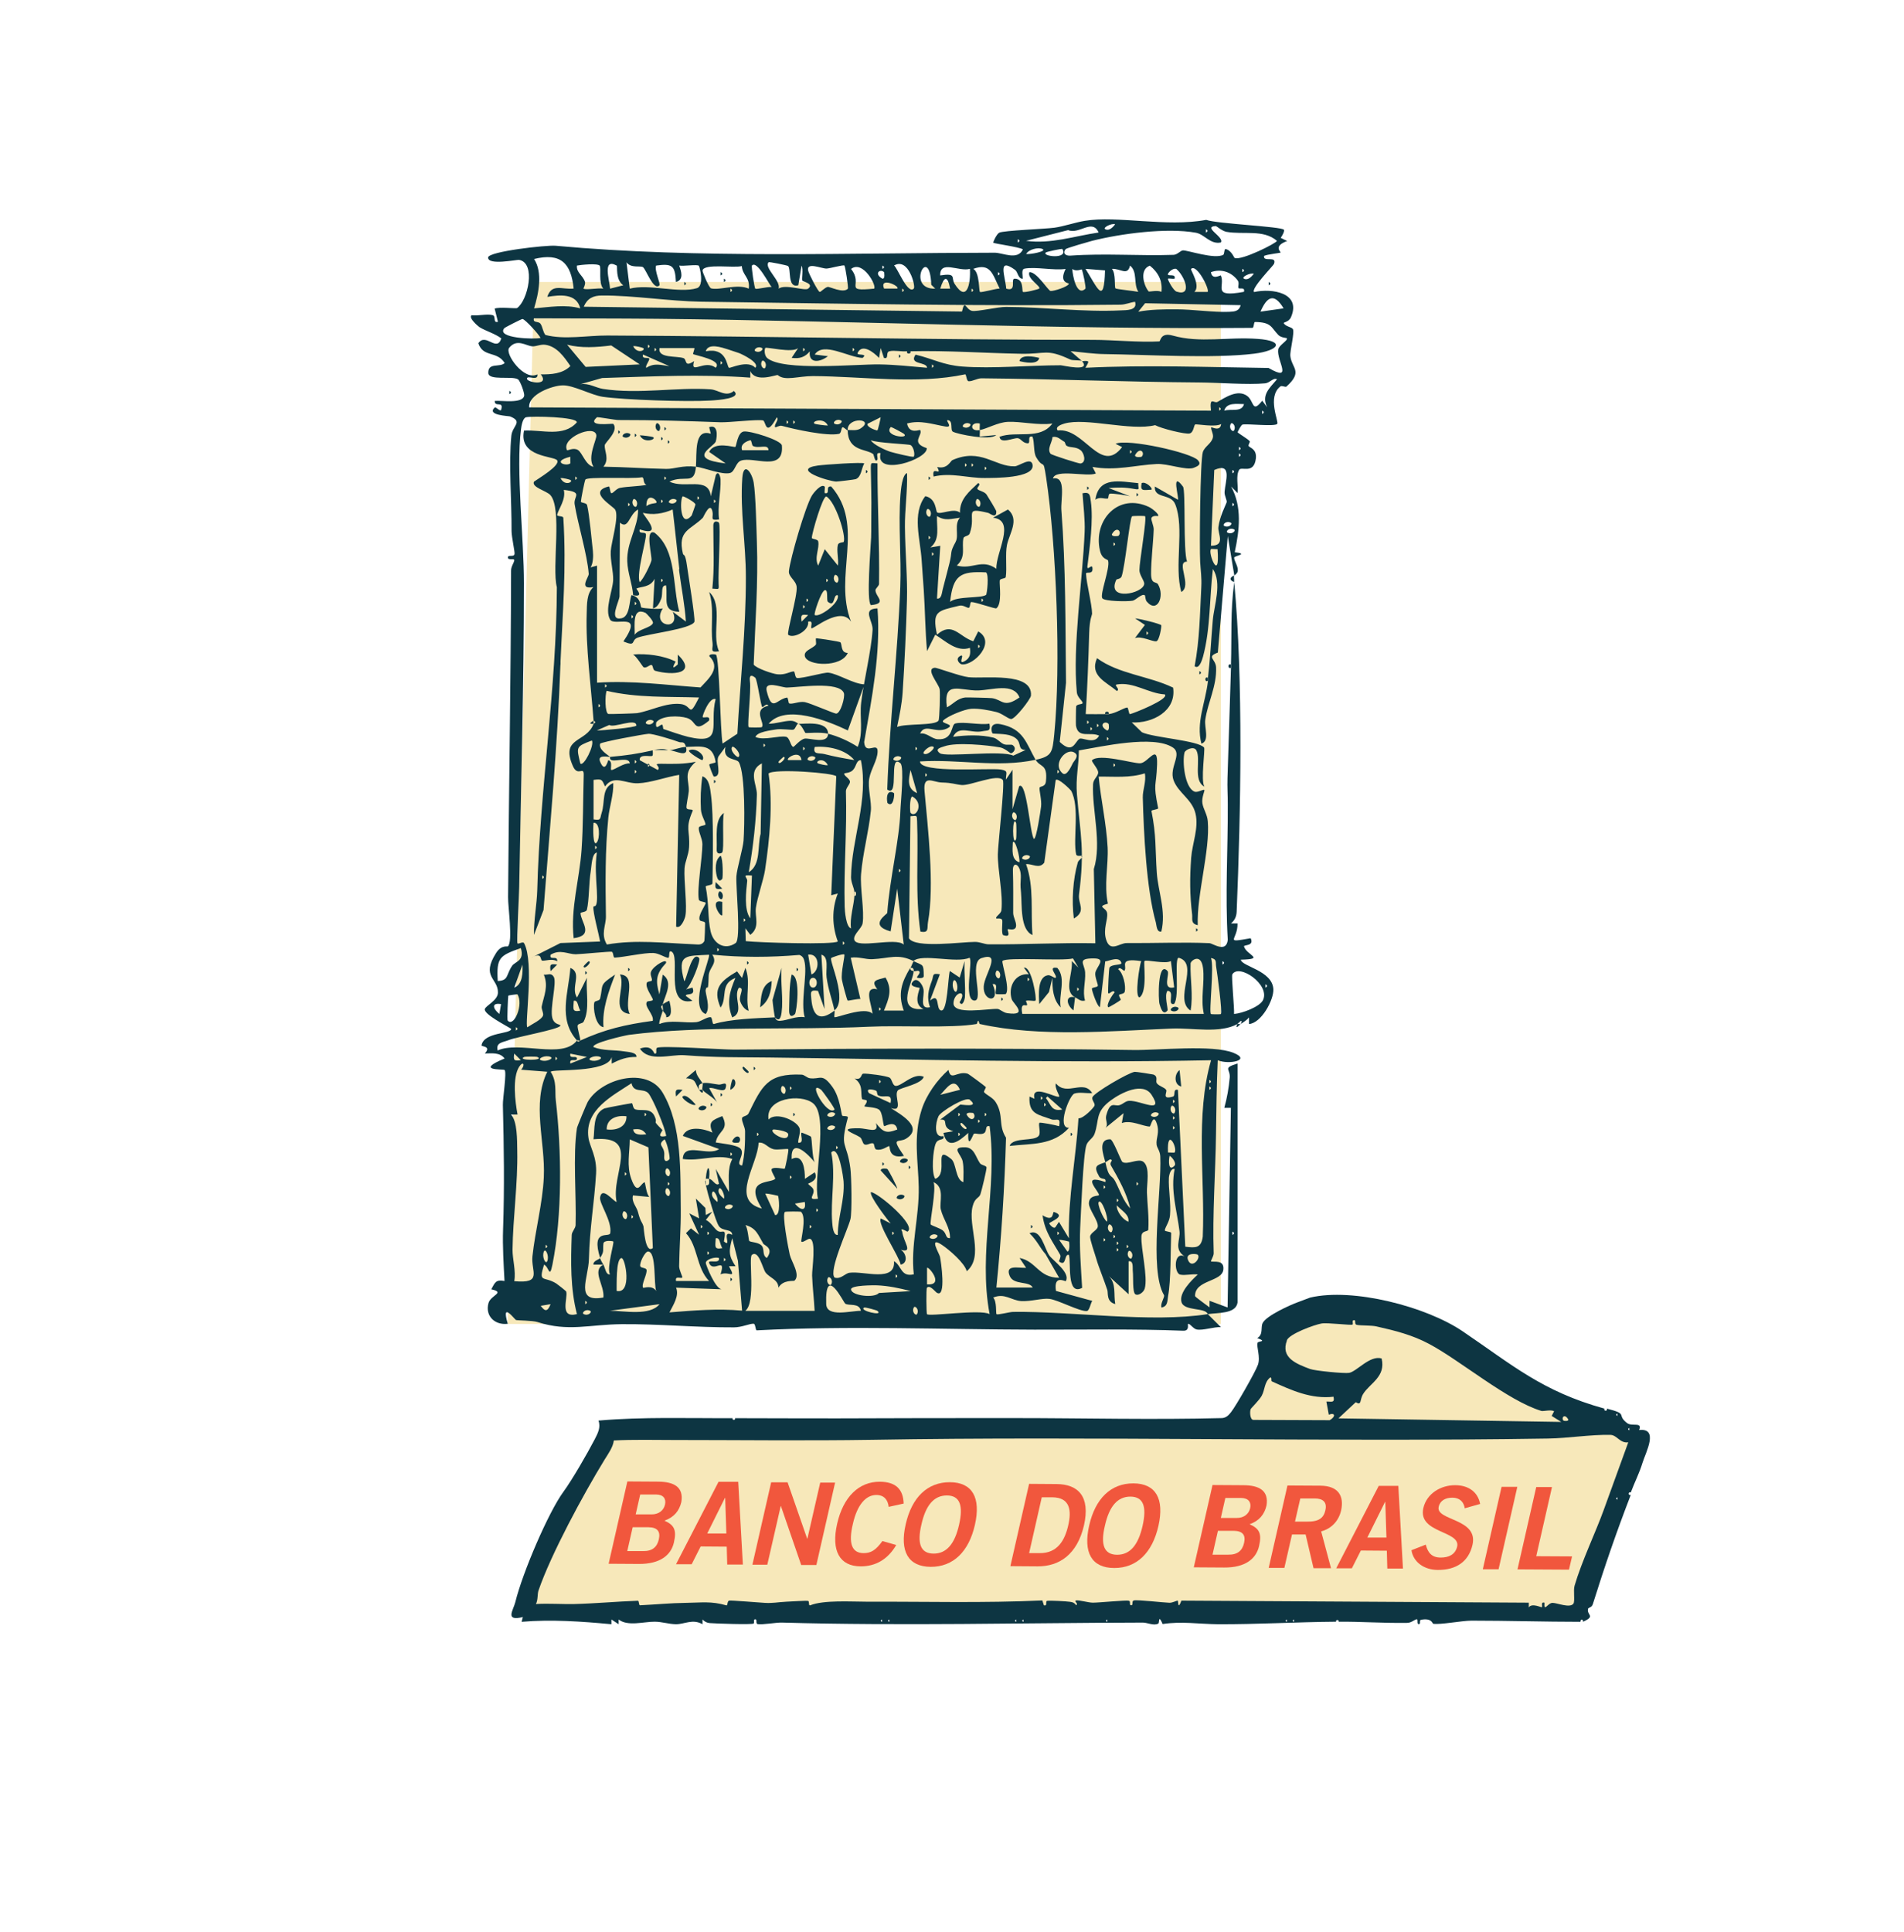 <?xml version="1.0" encoding="UTF-8"?> <svg xmlns="http://www.w3.org/2000/svg" id="Layer_1" data-name="Layer 1" viewBox="0 0 197.15 200"><defs><style> .cls-1 { stroke: #f7e8ba; stroke-linecap: round; stroke-linejoin: round; stroke-width: .29px; } .cls-1, .cls-2 { fill: #f7e8ba; } .cls-3 { fill: #f1573d; } .cls-4 { fill: #0d3542; } </style></defs><g><polygon class="cls-2" points="52.56 137.05 126.41 137.05 126.41 29.19 55.3 29.19 52.56 137.05"></polygon><g id="Awrlbi.tif"><g><path class="cls-4" d="M125.05,70.49c-.32.14-.32-.49,0-.34.02,0,.02.33,0,.34Z"></path><path class="cls-4" d="M114.79,73.91s-.33.02-.34,0c-.14-.32.49-.32.34,0Z"></path><path class="cls-4" d="M127.44,69.13c-.32.14-.32-.49,0-.34.02,0,.02.33,0,.34Z"></path><path class="cls-4" d="M58.03,68.79v-.34s0,.12,0,.34Z"></path><path class="cls-4" d="M88.46,92.68s0-.13,0-.34c-.02.02-.02.32,0,.34Z"></path><path class="cls-4" d="M127.78,60.25s-.82-.29,0-.68c-.03.22.03.46,0,.68Z"></path><path class="cls-4" d="M70.34,59.23c-.06-.44,0-.3,0-.34v.34Z"></path><path class="cls-4" d="M94.62,99.5c.98.49,1.01.21,1.03,1.53,0,.32-.67.2-.69.17-.09-.12.48-.51.17-.69-.12-.07-.36.07-.51.01-.02,0,.05-.4-.34-.34.12-.2.23-.58.34-.68Z"></path><path class="cls-4" d="M59.74,107.7c-1.99-2.24-.87-4.91-.68-7.51,1.28.54-.02,2.03.69,3.07l1.02-2.05c-.12,1.42.33,3.27-.34,4.55-.11.21-.57.17-.62.4-.05.24.33,1.45.27,1.54-.03.05-.3-.05-.34,0ZM60.09,104.62c-.28-.45-.22-1.14-.68-1.02-.03.82-.22,1.19.68,1.02Z"></path><path class="cls-4" d="M68.63,103.94s.64-.37.68-.34c.15.62.39,1.7-.33,1.7.07-.32-.26-.5-.35-.68.06-.19-.07-.55,0-.68Z"></path><path class="cls-4" d="M61.45,74.93c-.73.04,0-.3,0-.34,0,.11.02.34,0,.34Z"></path><path class="cls-4" d="M85.73,75.95c-.77-.2-2.23-.04-2.33-.08-.06-.02-.44-.92-.74-.94.57.03,3.08-.38,3.08,1.02Z"></path><path class="cls-4" d="M128.12,105.99s.32.04.34,0c-.03.02-.66.73-.34,0Z"></path><path class="cls-4" d="M93.93,36.36s.33-.02.34,0c.14.32-.49.32-.34,0Z"></path><path class="cls-4" d="M125.05,136.02l1.37,1.36c-.71-.05-1.87.37-2.51.24-.38-.08-.73-.68-.9-.57-.06.04.2.73-.5.7-5.09-.2-10.24-.1-15.4-.11-9.51-.02-19.31-.43-28.75.07-.15,0-.12-.68-.33-.69-.37-.02-1.24.38-2.02.38-3.89.02-7.77-.36-11.63-.33-3.37.03-5.52.81-8.73-.22-.49-.16-2.06-.16-2.22-.21-.13-.04-1.58-2.03-.85.39-1.33.17-2.37-.8-2-2.14.23-.83,1.79-1.09.29-1.43.39-.71.45-1.02,1.37-.86-.09-1.7-.21-3.61-.15-5.3.15-4.34.09-8.61-.02-12.93-.02-.62.42-3.4.18-3.61-.15-.12-3.17.12,0-1.19-.5-.67-1.34-.52-2.05-.52.72-.79-.37-.69-.34-.84.24-1.4,3.08-1.15,3.07-1.71-.43-.29-2.85-1.51-2.73-2.04.08-.36,1.34-.89,1.36-1.7.03-1.52-1.79-1.61-.18-4.13.54-.84,1.16-.62,1.21-.67.54-.47,0-4.1.02-5.1.08-11.23.29-22.56.31-33.79,0-.44.28-.77.33-1.05.05-.29-.65.03-.66-.31-.01-.34.63.01.69-.37.04-.22-.31-1.76-.31-2.36.02-3.05-.31-7.04-.02-9.88.1-1.03,1.25-1.43-.12-1.99-.15-.06-2.5-.11-1.6-.93.12-.11.64.57.68.17.24-.87-.71-.16-.68-.85.69-.07,2.87.32,3.05-.54.05-.25-.41-1.54-.64-1.69-.58-.39-3.07.17-3.08-.67-.02-1.11,1.17-.53,1.7-1.02-.8-1.29-2.24-.55-2.73-2.05.78-1.14,1.9.98,2.38-.5-.67-.51-1.61-.76-2.27-1.17-.12-.08-1.16-.95-.81-1.23.67.09,1.56-.16,2.17-.01.4.1,0,.84.56.69l-.34-1.36c.4-.2,2.21.01,2.32-.06,1.11-.76,2-4.67.21-4.99-.22-.04-3.24.61-3.21-.25.03-.62,6.06-1.3,7-1.21,14.73,1.35,30.53.73,45.46.72.84,0,2.37.83,2.92-.35-.49-.27-2.96-.58-3.07-.69-.04-.04.34-.88.61-1.03.4-.23,4.82-.39,5.72-.52.95-.13,2.16-.55,3.14-.71,3.36-.56,8.45.67,12.58-.1,1.05.4,7.81.69,8.04,1.02.1.14-.19.65-.33.84l.67.33c-1.5.54-.62,1.13-.68,1.19-.06.06-1.37.18-1.71.35-.14.71,1.38-.08,1.02.84-.07.17-2.43,2.58-2.05,2.9,1.84-.41,4.9.07,3.82,2.59-.24.56-.83.51-.75.65.21.34.77.37.93.58.23.29-.31,2.26-.25,2.81.13,1.25,1.35,1.58-.41,3.16-.09.08-.48-.13-.61-.03-1.43,1.09-.14,3.67-.34,3.89-.28.3-3.07-.04-3.6.07-.13.03-.5.74-.5.79,0,.08,1.09.71,1.25.93.07.09-.18.38-.11.5.09.18.86.28.75,1.29-.2,1.67-1.5.79-1.73,1.17-.37.61-.08,1.7-.16,2.41l-.68-.68c1.16,2.09.87,4.52.38,6.8,1.53.18-.06.37-.06.56,0,.36.4.83.38,1.35-.02.31-.35.46-.36.51l-.68-4.09-1.03,12.06c-1.23.46-.22.65-.18,1.53.08,1.94-.86,3.62-1.12,5.43-.11.79.48,2.19-.4,2.47-.57-2.22.41-4.19.68-6.48.02-.19,0-.32,0-.34.23-1.96.33-4.01.5-5.97.13-1.51.98-3.84.01-5.29-.36,2.96-.24,6.17-1.02,9.06-.08.28-.39,1.38-.87,1,.52-2.75.54-5.37.69-8.19.05-1.02-.06-1.59-.12-2.61-.08-1.43,0-10.53.28-11.37.19-.58.9-.88,1.04-1.5.09-.37-.26-.88-.17-1.06.02-.05.95.5,1.02-.34-.6.37-2.58-.03-2.69.05-.14.1-.15.83-.57.93-.46.11-2.96-.52-3.57-.86-2.52.64-7.19-.82-9.41-.16-.27.08-1,.32-.68.71,2.74-.33,4.44,4.63,6.67,1.72l-.68-.34c1.23-.57,7.87.92,8.54,1.71.38.44-.04.61-.43.77-.77.31-2.72-.45-3.85-.39-2.18.11-4.31.74-6.65.3l.35.68c-.86.4-4.21-.52-4.44.52,1.42-.28.78,2.2.87,3.29.46,5.88.41,11.88.48,17.86l-.65,6.12c1.33,1.27,1.54.07,2.01-.31.28-.23,1.57.64,2.07-.34-.93-.44-2.17.34-2.4-1.04-.02-.1,0-1.89.02-1.99.08-.28.73-.17.67-.38-.07-.25-.55-.57-.6-1.07-.46-4.81.61-11.64.81-16.64.05-1.2-.14-2.75-.22-3.97.8-.17.77.23.86.85.27,1.91-.11,4.75-.35,6.66-.08.62.45-.22.51.17.13.84-.67.37-.66.65.06,1.1.61,3.09.63,4.15,0,.12-.26.52-.3,2-.08,2.83-.19,5.6-.36,8.38.68,0,1.37.02,2.05,0,.07,0,.04.04.34,0,.77-.1,1.44-.6,1.89-.68.16-.03.16.71.31.68.36-.07,4.11-1.56,3.6-2.04-1.68-.09-3.24-1.33-4.96-1.03-.38.07.39.46,0,.68-1.12-.95-2.86-1.58-2.06-3.4,2.25,1.65,5.34,1.83,7.88,3.05.36,2.43-2.16,3.72-4.28,3.6l1.05,1.02c1.18.56,5.88.85,6.44,1.59.12.16-.37,3.46.03,4.04-1.22-.65-.32-2.84-.84-3.77-.26-.47-1.15-.05-1.22.24-.24.9.01,3.61,1.02,4.04.34.15.92-.28,1.04-.16.05.05-.3.79-.21,1.36.1.64.5,1.14.56,1.87.25,3.01-1.15,7.57-1.04,10.76-.75-.17-.53-.63-.58-1.1-.25-2.11-.25-3.74-.1-5.88.11-1.47.8-3.07.45-4.57-.35-1.5-1.8-2.14-2.28-3.47-.48-1.33.97-2.7-.08-3.38-2.01-1.32-7.4-.08-9.72.31,0,1.54-.34,2.84-.2,4.54.38,4.43.81,5.72.22,10.36-.13,1,.79,1.72-.54,2.5-.23-1.86-.1-4.02.41-5.81.07-.26.57-.49.44-.67-.04-.06-.55.1-.61-.16-.35-1.59.4-4.88-.52-6.59-.05-.09-1.37-1.4-1.6-1.1l-1.18,8.54c-.53.71-1.24.09-1.89.16.86,2.37.46,4.9.67,7.34-1.3-.57-1.07-3.07-1.19-4.41-.09-.95-.04-.79-.02-1.55.04-1.37-.86-1.8-.82-.7.05,1.49.03,2.9.03,4.38,0,.44.38,1.01.29,1.41-.1.47-.73.22-.86.27-.09.04.49.96-.5.59-.17-.38,0-1.35-.07-1.55-.09-.24-.58-.12-.61-.16-.12-.19.48-.47.53-.83.19-1.65-.39-4.2-.37-5.81.01-.94.74-7.36.52-7.68-.5-.71-3.39.6-4.27.51-.71-.07-.91-.23-2.05-.26-.92-.02-1.94-.86-1.79.88.34,3.84,1.05,9.71.36,13.56-.11.63.14,1.18-.79.99-.55-3.83-.19-7.6-.34-11.43-.03-.67,0-.55-.69-.51l-.15,12.64c.67,1.06,5.4.37,6.84.37.52,0,.97.24,1.39.25,3.68.03,7.39-.18,11.07-.11l-.16-7.68c.85-2.7-.2-6.12-.08-8.78.02-.54.55-.83.53-1.24-.02-.4-.75-1.13-.63-1.25.79-.72,4.22.35,4.98.32.83-.04,1.83-2.12,1.75.13-.08,2.44-.44,1.78.11,4.51.03.16-.72.16-.69.31.51,2.54.38,3.85.55,6.37.13,1.95.99,3.96.47,6.1-.49.08-.48-.6-.57-.95-.98-3.49-1.25-9.22-1.35-12.93-.02-.78.38-1.66.21-2.5-1.55.5-3.17.32-4.78.34.24,2.45.8,4.86.93,7.33.09,1.83-.4,3.91.03,5.82-1.24.34-.16.38-.08.99.09.69-.43,1.61-.12,2.68.42,1.44,1.38.4,2.14.41,2.77.02,5.9-.11,8.57.01.36.02,1.74,1.06,1.9-.34-.28-4.67.02-9.33,0-14.02,0-1.09-.06-1.74-.03-2.72.12-3.81.25-7.63.36-11.42,0-.15,0-.28,0-.34.09-3.06-.07-5.49.34-8.53.94,10.2.68,23.77.25,34.1-.02.51-.19.89-.59,1.23h.68c.03,1.76-1.49,2.03,1.36,1.53.4.85-.74.65-.69.85.25.9,2.27,1.31-.33,1.37.09.71,3.26,1.11,3.37,3.05.06,1.11-1.25,3.52-2.52,3.61v-.68c-.24.29-.55.47-.86.68.32-.73-.31-.02-.34,0-1.83,1.01-4.66.38-6.81.47-6.34.26-13.68.91-19.86-.47-.07-.02-.11-.34-.17-.34-.07,0-.1.33-.17.34-2.64.46-7.86.12-11.14.28-7.75.37-17.45-.13-24.84.84-.45.06-3.97.87-3.68,1.27,1.02.4,2.1.27,3.15.44.36.06,1.36.09,1.29.58-.99-.02-1.71.25-2.56.69v-.68c-.43,1.7-6.22,1.2-6.32,1.53.66,1.02.42,2.01.53,2.96.6,5.16.68,11.89-.35,17-.31,1.54-.35.21-.87,0-.6,1.97-.05,1.13,1.27,1.95.13.08,1.01.77,1.03.84.19.67-.76,2.8,1.11,2.33-.69-2.63-.64-5.47-.54-8.2.01-.33.39-.68.4-1.01.09-2.97-.29-7.28.14-10.05.02-.15.98-2.46,1.1-2.68,1.37-2.43,6.14-3.73,7.77-.99,2.04,3.42,1.83,8.3,1.88,12.19.02,1.71-.14,3.81-.17,5.78,0,.41.38,1.11.33,1.17-.13.15-.78-.23-.65.36h3.42c-1.35-1.41-1.13-3.58-2.39-4.95l.51-.5.85.67-1.02-2.22,1.02.52-.34-2.05.99.97.04.73.68-.34-.67.85c.5.23.83.83,1.15,1.09.55.45,1.02-.51.72,1.14.91.73-.38-1.27.86-.69-.03-.66-1-.32-1.39-.91-.35-.53-1.17-3.41-1.34-4.21.47.02.3-.36.34-.68.42.09.66.79,1.02.52l-.34-1.54,1.37,2.38c.04-1.15-.21-2.35.35-3.41-1.65-.54-3.38.27-5.13,0,.07-1.82,2.65-.21,3.76-1.03l-3.76-1.36c.47-1.08,2.13-.78,3.07-.34-.48-1.15-.01-1.28,1.02-1.71.78,1.49-.47,1.48-.68,2.73.6.11,2.26.24,2.59.67.47.61-.66,1.63.14,1.72.28-1.07.32-2.43.31-3.54,0-.45-.35-.94-.32-1.36.02-.21.53-.21.67-.48,1.4-2.85,1.97-4.19,5.51-4.03.27.01.53.32.83.37,1.1.16,1.27-.59,2.35.9.8,1.1.92,2.84,1.01,2.97.07.1.65-.02.59.22-.87,3.24-.12,2.37.26,5.22.12.87.18,4.58.01,5.27-.23,1-2.3,5.37-1.64,6.06.65.2,1.08-.44,1.54-.5,1.5-.21,4.78,1.03,4.61-1.2.8.45.68,1.68,2.05,1.36-.34-3,.57-5.93.51-9.05-.05-2.65-.59-5.21.31-8.02.48-1.5,1.6-3.06,2.77-4.09.25,1.21.87.08,1.98.39.11.03,1.81,1.29,1.88,1.38.06.08-.25.45-.17.54.27.32.91.54,1.22,1.06.84,1.38.21,2.33,1.05,3.65-.15,5.2-.48,10.35-1,15.51h3.76c-.34-.71-1.97-.22-2.38-1.2-.5-1.2.87-.81,1.7-.84l-.68-1.02c1.75.33,1.94,2.04,4.1,2.05l-1.41-2.45c-.58-.64-.84-1.37-1.66-2.16,1.18-.55,1.54,1.59,2.06,2.31.39.54,2.2,1.78,1.7,2.64-.05.08-1.29-.72-1.02,1.02l3.76,1.03c-.18.24-.29,1.02-.56,1.05-.74.07-3-1.16-3.89-1.26-.73-.09-1.92.29-2.91.23-1-.06-1.73-.87-2.9-.36.39.4.26,1.58.34,1.71.08.12,1.36-.23,1.73-.23,6.07-.08,14.29,1.16,20.15.23-.24-.71-2.44-.28-2.72-1.24-.29-.97,1.05-2.28,1.69-2.86-.56-.09-1.32.13-1.83.01-.64-.15-.69-2.43.45-1.89-1.14-.76-.41-1.72-.52-2.61-.26-2.14-.95-4.23-.5-6.43-.43-.11-.59.67-.6.93-.06,1.11.23,2.61.12,3.84-.06.71-.47,1.17-.54,1.56-.03.17.67.13.66.3-.07,1.71-.02,4.94-.32,6.51-.09.5,0,1.06-.68,1.2-.16-.43.38-1.09.25-1.3-1.56-2.63-.22-10.77-.38-14.36-.03-.58-.34-.86-.38-1.21-.08-.71.36-1.23,0-2.24-.36-1.01-.6.37-.71.37-.67,0-1.94-.71-2.89-.36l.18-1.02-1.88,1.53c.35-.35-.04-.81.08-1.27.42-1.59.84-.94,1.37-1.09.37-.1.62-.44,1.02-.45,1.22-.03,3.64,1.42,2.31-.62-.89-1.37-3.14-.22-4.19.55-1.69,1.23-1.2,2.03-1.71,3.48-.16.47-.67.69-.84,1.15-.35.94-.57,7.07-.65,8.56-.1,2.04.08,4.19.2,6.24-1.65.88-1.12-2.66-1.37-3.41-.53-.15-.21,1.29-1.02.68-.04-.03.23-.48.12-.68-.77-1.37-1.58-2.33-1.83-4.1,1.28.78.98-.41,1.19-.34,1.37.44-.49,1.02-.5,1.19,0,.04.49.68.67.34l.34-.51,1.03,1.7c-.1-4.18.73-8.28.99-12.42.51.05,1.59-1.11,1.66-1.3.1-.25-.33-.59-.21-.89.18-.46,3.69-2.52,4.37-2.62.12-.02,1.85.25,1.94.28.55.22.17.67.36.91.25.32.76.39.96.68.15.22-.54,1.06.71.69.29-.09-.05-.84.51-.69l.76,16.23c1.03.13,1.65.18,1.81-1.04.25-6-.8-12.51.86-18.26-15.32.31-30.46-.09-45.67-.28-3.26-.04-5.61.01-8.85-.24-1.43-.11-3.66.75-4.62-.68,1.28-.48,1.43.51,1.53.52.32.04.05-.44.23-.6.31-.27,6.89.19,7.97.18,13.72-.12,27.59-.16,41.37.04,2.56.04,8.17-.58,10.35.29,1.93.77-.49,1.25-1.62.77-.12,2.59-.14,5.11-.18,7.69-.05,3.93-.38,8.22-.24,12.29.01.29-.33.81-.28.84.26.12,1.4-.23,1.28.86-.15,1.28-2.95,1.04-2.93,2.73,0,.09,1.3,1.01,1.5,1.17v-.68s1.87.69,1.87.69l.34-20.66h-.68c.28-1.01.47-2.08.56-3.13.08-.94-.78-.97.81-1.46v24.74c-.17,1.2-2.07,1.04-3.07,1.2ZM114.45,23.73c.41.2.78-.21,1.02-.51-.34-.15-1.35.35-1.02.51ZM113.76,24.07c-.66-1.48-2,.23-3.16-.25l-4.36,1.11c2.59.35,4.98-.49,7.51-.86ZM127.85,26.7c.66.31,4.36-1.54,4.37-1.77-1.4-1.21-3.43-.62-5.22-.93-.45-.08-1.04-.6-1.1-.6-1.46.06.93,1.16.51,1.7-1.09.23-1.69-.85-2.58-1.01-3.03-.54-7.78.09-10.75.84-.38.1-2.65.75-2.74.86-.32.38-.07.71.51.67,3.56-.25,7.12.04,10.66-.08.4-.01.73-.45.97-.46.48-.03,3.32.96,4.19.45.11-.06.08-.63.24-.59.6.13.87.9.93.93ZM124.87,23.73v.34c.22-.11.22-.23,0-.34ZM105.39,24.76v.34c.22-.11.22-.23,0-.34ZM107.95,25.78c-.44-.21-1.43.03-1.7.51.42.07,2.19-.28,1.7-.51ZM110,25.78c-.05-.07-1.64.29-1.7.35-.5.4,2.38.76,1.7-.35ZM59.4,29.88c-.27-2.67-1.36-3.74-4.1-3.07.91,1.39.48,3.55,0,5.11,1.59-.13,3.24-.43,4.78,0-.38-1.57-2.09-1.41-3.41-1.19.46-1.43,1.53-.73,2.73-.86ZM62.11,27.51c-.23-.28-1.92-.1-2.37-.02-.08.73.61,1,.83,1.68.08.26-.18.69-.15.71.28.16,1.56-.1,2.05,0-.52-.54-.2-2.15-.37-2.36ZM68.29,29.53c-.61.65-1.4-1.68-1.72-1.88-.27-.17-1.24.14-1.7-.5l.34,2.73c2.02-.52,5.09.51,6.95-.05.79-.24.29-2.23.2-2.32-.16-.16-1.59.06-2.03-.02.2.58.52,1.47-.34,1.7-.09-1.69-.35-1.93-2.05-1.7-.21.48.48,1.89.34,2.04ZM81.58,27.53c-.08-.06-1.94-.46-2-.38-.5.56,1.31,1.93,1.04,2.73.69-.51,2.72.27,3.06,0,.65-.53-.57-.72-.61-.84-.07-.2.12-1.16-.07-1.55l-.34,2.04c-1.17.34-.71-1.72-1.07-2ZM63.85,27.49c-1.5-.82-.74,1.49-.68,2.39l1.37-.35c-.84-.57-.58-1.99-.68-2.04ZM76.81,27.54c-.78.23-3.94-.3-4.07.47-.02.1.65,1.77.89,1.84.89.23,2.72-.51,3.9.03.16-1.16-.66-1.37-.72-2.34ZM78.21,29.88c.15.1,1.28-.22,1.69-.17-.24-.22-1.52-2.82-2.04-2.22-.08.09.25,2.32.35,2.39ZM87.44,27.49c-.11-.11-1.49.3-1.86.31-.52.01-2.1-.72-1.9.21.08.35,1.03,2.2,1.2,2.21.13,0,.52-.46.83-.52.21-.04,1.59.69,2.08.19.08-.09-.26-2.3-.35-2.39ZM90.51,29.88c.3-.28-1.16-3-2.39-2.04,1.35,1.68-.91,2.36,2.39,2.04ZM91.37,27.49v.34c.22-.11.22-.23,0-.34ZM94.62,29.87c.22-.23-.57-3.28-2.05-2.38.31.11,1.41,3.06,2.05,2.38ZM96.43,29.48c-.18-4.41-2.69.51.41.4l-.41-.4ZM100.43,27.83c-1.12.33-3.11-.96-3.08.68,1.75-.27,1.09.24,1.5.88,1.27,2,1.67-.05,1.58-1.56ZM103.51,29.87c-.72-1.41-.89-2.71-2.73-2.04.67.37.56,2.27.69,2.39.1.1,1.71-.37,2.05-.35ZM105.11,27.94c-1.89-1.37-1.02.64-.92,1.94,1.14.35.42-1.02.86-1.03.98-.02.75,1.25.86,1.36.13.12,1.64-.27,1.7-.34.19-.25-1.31-1.04-1.02-1.7.76-.05,1.93,1.91,2.19,1.95.29.04,1.79-.42,1.9-.75.03-.09-1.08-.04-.34-1.53-1.26.18-3.1-.25-4.26-.03-.37.07-.15.77-.19,1.05-.49-.02-.49-.7-.78-.92ZM117.87,30.22c-.54-.89-.05-2.06-.86-2.73-.26,1.11-.97.29-1.88.34.43.46.24,1.88.37,2.02.08.09,1.96.27,2.37.36ZM120.26,30.22c.14-1.13-.33-2.03-1.2-2.72-1.1.4-.65,2.04-.12,2.67.04.05.98-.17,1.32.05ZM112,27.88s-.64.26-.97-.05c.03.68.45,2.93,1.36,2.05.08-.07-.27-1.86-.39-2ZM112.4,27.83c1.25,2,1.92,3.84,2.02.16l-2.02-.16ZM120.94,28.86c-.06.06.54,1.22.89,1.33,1.72.54.78-1.71-.04-2.36-.31-.09-.76.29-.85.51-.14.34.86-.09.68.51-.19.04-.62-.06-.68,0ZM125.04,30.22c.25-.23-1.13-2.97-1.71-2.38-.09.09,1.03,1.73.34,2.38h1.37ZM128.24,29.82c-.09-.16.12-.52-.09-.8-.67-.89-1.72-1.22-2.76-.85.1.87,1,.29,1.02.34.5,1.1-1.02,2.33,2.39,1.7.15-.55-.48-.24-.57-.4ZM128.64,27.83v.34c.22-.11.22-.23,0-.34ZM91.54,28.17c-.4-.39-1.1.15-.17.68.3.04.19-.65.17-.68ZM103.34,28.17v.34c.22-.11.22-.23,0-.34ZM128.81,28.85c.41.2.78-.21,1.02-.51-.34-.15-1.35.35-1.02.51ZM98.38,29.88c-.26-1.39-.63-1.3-1.02,0h1.02ZM92.91,29.87c.31-.25-1.89-1.26-1.37,0h1.37ZM75.64,29.88v.34c.22-.11.22-.23,0-.34ZM93.42,29.88v.34c.22-.11.22-.23,0-.34ZM100.6,29.88v.34c.22-.11.22-.23,0-.34ZM117.52,31.24c-.51.07-.97.29-1.51.3-14.39.17-28.97-.11-43.44-.31-3.23-.05-7.03-.66-10.23-.64-.95,0-1.53.31-1.9,1.16l39.17.5c.3-1.34.37-.21,1.04-.07.51.1,2.67-.42,3.54-.41,3.79.01,7.99.55,11.84.36.56-.03,1.78.04,1.5-.89ZM132.91,31.92c-1.02-1.71-1.76-1.13-2.39.34l2.39-.34ZM128.46,31.59l-9.89-.2-.71.88c1.18-.24,2.73-.26,3.94-.25,1.69,0,3.89.33,5.47.26.54-.02,1.04-.06,1.19-.68ZM112.05,37.39c.86-.09.7.03.34.68,6.3-.31,12.64-.06,18.96.02,2.6,1.5.83-.74,1-1.91.07-.45,1.05-.95.89-1.17-.03-.04-.58-.04-.87-.33-.78-.8-.69-1.32-2.41-1.35-.17,0-.09.61-.29.61-20.49.16-41.11-.72-61.61-.94-4.24-.04-8.52-.03-12.78-.05-.12.52.46.25.69.57.22.32.24.82.5,1.15,1.95.52,4.37.05,6.42.06,16.77.08,33.6.45,50.33.45,2.03,0,4.77.28,6.82.16.14,0,.09-.97,1.4-.6,2.84.8,5.66.11,8.8.34,2.88.21,2.18,1.21-.37,1.53-4.18.52-11.1.1-15.57.04-1.02-.01-2.41-.2-3.45-.3l1.19,1.03c-.1-.12-.98-.05-1.21-.16-2.5-1.17-2.53-.55-5.11-.6-3.78-.07-7.64-.35-11.46-.26-.1,0-.14-.02-.34,0-.58.06-1.32-.13-1.83,0-.42.1,0,.84-.56.69l-.34-1.02-.17,1.02c-.58-.62-1.77-1.52-2.22-.51-.13.3,1.15,0,.51.51-1.47-.06-4.07-1.72-4.95-.35l1.37.17c-.83.65-2.03.8-1.88-.5-.49.61-1.1.79-1.88.67l.68-1.02c-.57.57-3.33-.15-3.41,0-.11.21-.09.8.21,1.05,1.67,1.37,9.09.62,11.59.65,1.63.02,3.33.21,4.95.35,0-.65-1.92-.28-1.19-1.36,1.79.42,2.85,1.08,4.84,1.23,3.13.24,6.99-.13,10.19-.13.2,0,3.18.73,2.22-.41ZM55.98,34.99c-.22-.42-1.61-1.95-1.88-1.97-.11,0-1.81.87-1.88.95-.89,1.06,3.16,1.17,3.76,1.01ZM55.98,38.75c1.06.02,2.28-.05,3.08-.86-.66-.98-1.41-2.03-2.59-2.2-.51-.07-.96.19-1.36.16-.64-.05-1.6-.84-2.39.16-.48.6,1.56,3.46,2.92,2.74.11.67-.85.19-1.02.34-.51.43,2.44,1.02,1.37-.34ZM66.24,37.72l-2.95-1.96c-1.5.19-3.12.3-4.57-.08l1.92,2.3,5.6-.26ZM66.58,36.02c-.07-.04-.84-.25-1.02-.18.47.89,1.37.36,1.02.18ZM67.09,35.68v.34c.22-.11.22-.23,0-.34ZM75.36,36.16c-.58-.18-2.04-.7-2.28.2,2.19-.42,2.15,1.52,2.4,1.71.11.09,1.95-.86,2.73,0,.49-.52-1.37-1.4-1.68-1.52-.07-.03-1.09-.36-1.17-.39ZM67.78,36.02v.34c.22-.11.22-.23,0-.34ZM71.77,36.65c-.05-.04.2-.59.12-.62h-3.6c-.21,1.08,1.75.79,2.48,1.04.39.14.04,1.02,1.1.31-.45,1.5,1.1-.22,2.23.69.78-.8-2.18-1.29-2.33-1.42ZM78.89,36.02c-.48-.25-.91.22-.68.33.48.25.91-.22.68-.33ZM83.16,36.02v.34c.22-.11.22-.23,0-.34ZM88.29,36.02v.34c.22-.11.22-.23,0-.34ZM66.93,38.07c.85-.54,1.5-.27,2.38-.17l-2.73-1.2c-.17.59.71.17.65.49-.05.23-.44.72-.31.88ZM74.62,37.39v.34c.22-.11.22-.23,0-.34ZM79.23,38.07c.25-.48-.22-.91-.34-.68-.25.48.22.91.34.68ZM96.5,37.73v.34c.22-.11.22-.23,0-.34ZM80.55,38.83c-.12-.1-2.28.86-2.86-.42v.68c-5.09-.38-10.21-.12-15.34.04l-2.26.64c.86-.14,1.6.37,2.35.49,3.71.57,7.6-.2,11.14.04.82.06,1.59.85,2.41.17.88.77-1.65.95-2.41.99-2.41.15-8.96-.06-11.19-.39-1.17-.18-3.01-1.2-4.12-1.18-1.04.01-3.58.91-3.48,2.28l70.6.34c-.17-1.56.31-.71.68-.91.77-.43,2.09-1.36,3.09-.6.7.54.48,1.83,1.54.48l.51.68c-.62-1.27.23-1.97,1.02-2.9-.39-.2-.73.37-1.23.42-1.78.17-4.85-.08-6.82-.09-7.39-.05-15.05-.36-22.55-.43-.46,0-.96.34-1.34.3-.23-.03-.22-.74-.36-.71-4.95,1.06-10.65.21-15.74.18-1.58,0-2.91.54-3.65-.1ZM128.81,41.83c-.75,0-1.79-.2-2.05.68.73-.22,1.82.2,2.05-.68ZM126.24,42.16v.34c.22-.11.22-.23,0-.34ZM130.69,42.51v.34c.22-.11.22-.23,0-.34ZM58.03,68.79c-.3,8.4-1.09,16.86-1.75,25.41l-.99,2.58c-.03-1.47.3-3.2.34-4.63.27-10.48,2-20.84,2.03-31.36-.53-2.06.58-8.17-.68-9.55-.39-.43-1.97-.8-1.69-1.38.41-.3,2.79-1.69,2.39-2.22-.34-.45-4-.3-3.42-3.07,1.88-.1,4.09.71,5.47-.85.03-.58-4.66-.66-5.25-.53-.36.08-.49.9-.53,1.23-.54,4.24.31,11.38.3,15.99,0,10.38-.31,21.15-.49,31.41-.01.81-.27,5.55-.18,5.82.05.16.57-.24.69,0,1.06,1.98.05,8.35.33,8.7.43-.3,1.51-.79,1.63-1.23.07-.25-.19-.66-.14-.93.24-1.14.72-2.08.22-3.29.43.05.75-.24,1.03.23.34.58-.42,3.24-.15,4.25.21.77.91.63.83.81-.17.39-4.51,1.14-5.36,1.49-.57.23-1.35.23-1.13,1.07,2.23-1.02,6.71.93,8.2-1.02.17.19.21.06.34,0,2.58-1.18,4.68-1.66,7.52-2.05.16-.64-.96-1.52-.59-1.98.07-.09.65-.04.6-.23-.09-.32-.8-1.22-.63-1.72.06-.18.48-.14.52-.23.09-.2-.23-.59-.07-.95.28-.62,1.72-1.43,1.54-.87-1.03,1.1-1.11,1.82-.68,3.24l.34-2.04c1.14.74.24,2.15,0,3.07-.09.35-.33-.03,0,.68-.09.3-.44,1.25-.34,1.36,1.13-.47,2.63-.07,3.81-.19.49-.05,1.07-.54,1.48-.52.21,0,.15.77.35.71,1.75-.52,4.31-.6,6.33-.69-.06-.07-.24-1.47-.26-1.79l.94-3.33c-.13,1.47.19,3.19,0,4.61-.06.48-.22,1.03-.68.51.03,0,.03.38.5.36.8-.03,1.68-.53,2.57-.37-.43-1.55.25-4.27.01-5.62-.07-.38-.15-.69-.56-.83-2.99.26-6.08.27-9.02-.03.62.92-.35,1.3-.37,2.21-.06,2.01-.14.73-.31,1.42-.09.34.56,1.84,0,2.52-1.82-.71.56-5.9.34-6.14-2.32.14-3.36-.14-2.56,2.73.22,0,.76-3.25,1.54-2.39.2.23-.83,2.88-1.36,3.24l.67-.18c.38.96-.7.53-.69.86l.69.51c-3.02.67-1.12-4.74-2.22-5.12-.3-.1-.09.71-.31.67-.4-.07-.94-.47-1.52-.5-.94-.04-2.97.42-4,.48-.18.01-.11-.55-.31-.61-.18-.05-3.11.25-3.73.26-.81,0-1.61-.56-2.6.05-.16.66.75-.01.68.68-.5-.33-1.27-.01-1.55-.07-.25-.05.07-.98-1.18-.27l3.07-1.55,4.11-.16c-.14-.78-.74-2.97-.7-3.56.02-.29.49.45.36-1.73-.08-1.31-.19-2.62,0-3.92-.53.08-.55,1.46-.63,1.93-.2,1.18-.16,3-.4,3.99-.07.28-.67.23-.66.37.06.95,1.44,2.29-.71,2.58-.34-3.11.61-6.11.82-9.17.17-2.43.15-5.23.22-7.72.03-1-.61.24-1.12-.93-1.33-3.03,1.39-2.38,2.14-4.36.03-.09.39-.13,0-.34-.25-3.51-.83-7.62-.71-11.1.03-.93-.02-2.1.7-2.73-1.59.31-.47-1.03-.49-1.36-.15-2.02-1.12-5.13-1.46-7.22-.13-.84.96-1.24-1.12-1.48.23.99-.51,1.9-.69,2.57-.06.22.62.09.64.32.33,5.24-.07,9.75-.29,14.87v.34ZM87.78,44.55c-.12,0-.37-.32-.52-.32-.18,0-.11.62-.39.68-1.24.27-4.61-.47-5.91-.83-.27-.07-.65.21-.7.14-.15-.26.45-.77.17-1.02-1.17,2.17-1.12.39-1.42.32-.59-.13-3.48.22-4.4.19-3.35-.12-6.9-.24-10.56-.23-.41,0-2.16-.35-2.25-.28-1.16,1.04,1.64.6,1.71.68.58.75-.86,1.91-.89,2.2-.06.6.52,1.44-.14,2.23,2.16.03,4.33.19,6.49.23.88.02,1.64-.39,3.09-.23.11-1.36-.23-3.99,1.54-3.41l-.17-.68c.93-.33.84.91.69,1.46-.15.58-3.16,1.81,1.02,2.29l-1.71-1.19c.56-1.17,2.59-.44,2.71-.52.12-.09.22-1.48.86-1.59.65-.11,3.92.9,3.96,1.45.24,2.79-2.91,1.1-4.23,1.56-.57.2-.62,1.13-1.13,1.28-.82.23-2.73-.56-3.54-.65-.16,1.98-1.15.8-2.74,1.54,1.57.8,4.07-.59,4.28,1.53l.52-2.21c.3-.54.49.27.49.47.05,1.28-.34,2.78-.15,4.13-1.01.15-.57-.19-.68-.77-.22-1.21-.93.52-1.01.6-1.27,1.27-2.63,1.29-2.06,3.7.07.29.23-.17.43,1.31.09.69.88,5.49.76,5.76-.33.74-4.81,1.24-5.86,1.63-.77.28-.09.99-1.49.4,2.18-3.19-.94-1.49-1.38-2.27-.59-1.03.27-2.98.32-4.08.03-.87-.3-2-.25-2.99.05-.92.88-3.59.46-4.3-.23-.39-2.92-1.85-.68-2.4.18-.04.11.76.33.69.2-.06.49-.48.86-.55.79-.15,1.9-.15,2.73-.31-.43-.18-.18-.83-.5-.78-1.06.18-5.66-.1-5.83.24-.09.17-.45,2.03-.46,2.27,0,.16.57.1.64.37.25,1.04.46,3.52.6,4.74.05.48.04,1.28-.24,1.7l.67-.18v12.12c3.56-.25,7.17.24,10.71.49.86-.92,2.15-2.03.92-3.23-.05-.28.62-.21.68-.17.37.27.45,8.04.69,9.21l1.53-1.02c.3-5.4.89-10.81.88-16.21,0-3.46-.61-6.83-.37-10.25.13-1.8,1.01-.57,1.18.47.21,1.27.28,4.63.33,6.14.15,4.21-.18,8.47-.33,12.69.24.38,1.95.96,2.45,1.01.85.08,1.27-.28,1.69-.3.16,0,.11.65.35.68.53.07,2.83-.6,3.24-.55,1.03.12,2.58,1.17,3.74,1.21l-1.72,4.77c-2.07-.98-6.46-2.77-8.2-.69.72,0,1.58-.3,2.27-.31.5,0,.76.31.81.31-.2-.02-.28.53-.52.61-.18.06-1.26-.12-1.81-.02-.51.09-1.95.24-2.12.78.93.39,2.45-.18,3.18-.02.39.09.47,1.03.75,1.04.08,0,.7-.75,1.15-.85.49-.11,2.44.63,2.44-.51,1.05.27,2.16.77,3.07,1.36.62-1.5.18-3.07.36-4.59.27-2.25,1.04-5.29,1.18-7.52.06-.94-1.16-2.19.51-2.22.35,4.65-.59,9.27-1.38,13.83.09,1.46,1.45-.13,1.39,1.02-.04.9-.67,1.74-.86,2.73-.19.97.26,2.45.16,3.38-.22,2.17-.83,4.35-1.01,6.52-.12,1.42.36,3.85.16,5.11-.08.53-.98,1.15-.87,1.69.22,1.01,4.29-.28,5.13.52l-.68-5.8-.68,4.43c-2.34-.63-.36-1.77-.35-1.91.25-3.52,1.27-7.56,1.36-10.56.02-.8.43-4.58,0-4.94-1.27-1.07-.06,3.64-1.36,2.73.24-7.02,1.08-14.01,1.35-20.99.12-3.1-.22-6.41.02-9.55.04-.46.17-2.06.68-2.22.06,1.77-.24,3.88-.22,5.58.03,2.69.28,5.35.21,7.56-.09,3.22-.24,6.41-.45,9.6-.08,1.18-.33,2.38-.57,3.54.88-.38,3.93-.11,4.29-.66.11-.17.18-2.89.12-3.24-.1-.57-1.54-2.15-.49-2.23.18-.02,2.63.89,3.48.98,1.62.18,6.66-.59,6.46,1.91-.03.35-1.66,2.47-2.07,2.42-.33-.04-.93-.59-1.53-.73-.79-.19-1.78-.38-2.59-.33-.67.04-2.42.74-2.89,1.21-.35.34,1.42.37.34.85-1.17.52-2.24-.6-2.74.5.7-.11,1.2.55,1.82.59,1.67.11,1.35-1.51,1.83-1.63.9-.22,2.51.19,3.53.02.15.84-.12.66-.76.79-1.13.24-2.43-.67-3,.57,1.34-.18,2.86-.24,4.19.09.39.1.69.52,1.05.67.31.13.77,0,.91.09.52.36.05.85-.17.85-.08,0-.65-.52-1.1-.6-1.32-.24-4.54-.56-5.77-.12-.34.12-1.09.26-.48.72.57.43,6.41-.34,7.6.25l1.28-.59c-1.03-.02-.16-.93-1.45-1.45-.66-.27-1.88-.2-1.97-.26-.1-.06-.43-1.19.79-.96,2.43.47,2.68,1.98,3.66,3.69-3.99.85-7.93-.09-11.97.17,0,1.27,7.22.65,8.38.84.84.14.5.37.52,1.04l.68-1.02v4.09s.69-2.39.69-2.39c.79-.59,1.12,5.01,1.53,5.46.26,0,.68-2.89.74-3.35.08-.65-.21-1.71-.16-1.94.04-.21.59-.03.66-.66.2-1.86-.59-1.42-1.06-2.24,1.7-.36,1.73-.78,1.92-2.62.71-7.11.22-19.59-.84-26.61-.33-2.15-.2-.7-1.02-2.08-.31-.51-.16-1.53-.39-2.14-.62-.15-.12.71-.51.69-.52-.03-.68-.49-1.01-.53-.45-.06-1.81.65-1.89-.15,1.75-.64,4.18.38,5.47-1.37-1.47.22-3.26-.24-4.63-.17-1.02.05-2.11.7-2.89.85-.03-.22.02-.46,0-.68-1.03-.22-1.07.88,0,.68.03.22-.02.46,0,.68l1.7-.17c-.58.62-4-.08-4.48-.34-.31-.17.05-1.07-.48-1.19-.45-.1.62.81-.31.65-1.32-.23-2.6-.69-3.96-.31.23,1.17,1.32.6,1.36.68.31.54-1.06,1.3.68,1.87.13,1.15-5.39,2.99-4.78.52-.61-.13-.22.48-.34.68-.24.38-.36-.53-.42-.58-.74-.58-2.63-.26-2.65-2.5.45,0,.96.1,1.36-.17,1.49-1-1.38-1.24-1.36.17ZM90.85,44.55c.06-.04.31-1.11.34-1.36l-1.36.68c-.12.37.97.72,1.02.68ZM81.45,43.53v.34c.22-.11.22-.23,0-.34ZM82.14,43.53v.34c.22-.11.22-.23,0-.34ZM84.36,43.87c.1.05,1.07.18,1.36.18-.42-.91-1.79-.41-1.36-.18ZM87.09,43.53c-.48-.25-.91.22-.68.33.48.25.91-.22.68-.33ZM100.43,43.87c-.48-.25-.91.22-.68.33.48.25.91-.22.68-.33ZM127.78,44.55c.25-.48-.22-.91-.34-.68-.25.48.22.91.34.68ZM93.59,44.9c-.06-.05-1.31-.75-1.36-.69-.79.95,2.03,1.27,1.36.69ZM61.45,48.31c-.67-.99.36-2.84.3-3.25-.15-1.2-3.71.28-3.03,1.55.03.05.67-.31,1.12-.03.47.29.79,1.58,1.61,1.74ZM110.21,45.73c-.37-.19-.68-.61-1.23-.49-.02.54-.59,1.22-.2,1.73.1.13,2.94,1.03,3.1,1.01.66-.11.36-1.11.01-1.38-.51-.4-1.05-.22-1.44-.45-.14-.08-.16-.38-.24-.42ZM77.95,46.15c-.1-.06-.13-.6-.25-.58-.38.09-1.1.4-.86,1.03h2.73c-.01-.71-1.02-.1-1.63-.45ZM94.61,47.28c.15-.17.02-1.01-.33-1.21-.18-.1-3.46-.21-4.11-.5.23.46,1.6,1.07,2.04,1.2.32.1,2.32.6,2.4.5ZM128.29,46.26v.34c.22-.11.22-.23,0-.34ZM117.01,46.6v.34c.22-.11.22-.23,0-.34ZM118.21,47.28c.39-.4-.15-1.1-.68-.17-.04.3.66.19.68.17ZM128.29,46.94v.34c.22-.11.22-.23,0-.34ZM59.06,47.96s-.02-.46,0-.68c-2.01.49-.43,1.05,0,.68ZM127.01,52.01c.08-.2-.25-.7-.21-1.11.08-1.06.83-3.09-1.07-2.25l-.34,7.84c1.56,0,.68-1.26.77-1.93.15-1.11.65-2.04.85-2.55ZM127.61,48.65v.34c.22-.11.22-.23,0-.34ZM59.06,49.68c-.07-.04-.84-.25-1.02-.18.47.89,1.37.36,1.02.18ZM59.57,49.33v.34c.22-.11.22-.23,0-.34ZM68.8,49.33v.34c.22-.11.22-.23,0-.34ZM67.95,52.06c.26-.21-1.05-1.29-1.02.34.29-.28.98-.31,1.02-.34ZM71.62,53.36s.39-1.08.39-1.13c-.01-.25-1.25-.9-1.32-.85-.29.23-.32,3.44.93,1.98ZM72.22,51.38v.34c.22-.11.22-.23,0-.34ZM65.9,52.4c.25-.48-.22-.91-.34-.68-.25.48.22.91.34.68ZM68.46,51.72v.34c.22-.11.22-.23,0-.34ZM70,51.72c-.48-.25-.91.22-.68.33.48.25.91-.22.68-.33ZM73.93,51.72v.34c.22-.11.22-.23,0-.34ZM65.04,52.06v.34c.22-.11.22-.23,0-.34ZM127.61,52.06v.34c.22-.11.22-.23,0-.34ZM70.34,58.89c-.24-2.04-.44-4.09-.69-6.15-.98.43-2.03.6-3.07.35-.12.1,2.31,2.58-.34,1.71-.15.57.55.18.64.5.11.39-1.03,4.12-.64,4.96.4-.32,1.11-1.84,1.21-2.23.11-.41-.72-3.32.32-2.89,2.32,1.8,1.84,5.5,2.57,8.19-1.82-.05-1.17-1.27-1.37-2.73-.59-.04-.31.88-.5,1.37-.16.4-.39.92-.86,1.01l.17-3.07c-.44.93-1.43.78-1.89,1.02-.03.02.86.94-.33.68-.09-1.18-.57-2.31-.61-3.5-.07-2.01,1.14-3.51,1.12-5.37-.95.5-.98,2.13-1.88,1.36l-.04,7.64c-.07.61-1.14,2.54.2,2.26.88-.18.8-1.77,1.03-2.39,1,.16.94,1.24,1.02,1.27.31.11,1.8.21,2.23.1-1.23,1.93,1.92,2.35,1.03.34l1.36,1.02c-.11-1.72-.46-3.42-.68-5.12v-.34ZM127.44,54.11c-.48-.25-.91.22-.68.33.48.25.91-.22.68-.33ZM127.78,54.8c-.48-.25-.91.22-.68.33.48.25.91-.22.68-.33ZM126.07,56.84c-.21.02-.64-.05-.68,0-.35.37.96,3.61.68,0ZM68.46,59.91v.34c.22-.11.22-.23,0-.34ZM65.73,62.3v.34c.22-.11.22-.23,0-.34ZM66.84,63.44c-1.4-.65-1.1,1.27-1.12,2.27.36-.58,1.65-.71,1.88-1.19.12-.24-.7-1.05-.76-1.08ZM65.39,63.67v.34c.22-.11.22-.23,0-.34ZM78.2,70.15c-.37-.3-.64-.32-.55.37.14,1.01-.3,4.58-.13,4.75.05.05,1.32.05,1.36,0,.4-.39-1.04-1.82.68-2.22-.18-.35-.55.22-.63.14-.17-.17-.52-2.87-.73-3.04ZM62.65,70.83v.34c.22-.11.22-.23,0-.34ZM81.7,72.8c.29.16,1.06-.24,1.64-.12.6.12,3.08,1.21,3.25,1.19.47-.04.93-1.75.79-2.13-.49-1.26-4.75-.58-5.91-.57-.58,0-2.36-.79-2.08.37.55,2.25,1,.85,2.09.67.14-.02.14.55.23.6ZM105.56,72.19c-.62-1.55-2.82-.76-4.27-.72-1.9.05-3.65-1.1-3.24,1.75.67-.35,1.06-.93,1.91-1.02.14-.02,2.52.04,2.76.07,1.07.14,1.21,1.08,2.85-.08ZM72.39,72.2c-3.2-.1-6.44.05-9.57-.69-.19.42-.19,2.36.19,2.4.15.02,2.79-.06,2.95-.09,1.42-.23,3.01-1.12,4.54-.94,1.23.15.75,1.56,1.89-.69ZM68.71,75.47c.59.21,1.95.66,2.52.8,3.79.9,2.18-1.27,2.87-3.9-.65-.26-1.41,1.77-1.34,1.86.12.14.8-.23.66.36-1.64,1.36-1.22.05-2.29-.27-.82-.25-2.6-.28-3.18.45-.14.99.44.15.62.25.09.05.07.43.14.46ZM61.97,72.88v.34c.22-.11.22-.23,0-.34ZM61.8,75.61c.46.02,4.09-.3,4.09-.51,0-.83-2.38.3-2.79-.06l-1.3.57ZM67.61,74.59c-.48-.25-.91.22-.68.33.48.25.91-.22.68-.33ZM112.57,74.59v.34c.22-.11.22-.23,0-.34ZM113.59,74.93v.34c.22-.11.22-.23,0-.34ZM114.79,74.93c-.4-.39-1.1.15-.17.68.3.04.19-.65.17-.68ZM112.91,75.27v.34c.22-.11.22-.23,0-.34ZM71.03,77.32c-.17-.66-.43-.4-.72-.51-.55-.21-2.72-.88-3.16-.85-.47.03-4.84.83-5.01,1.02-.16.58.62,1.04,1.02,1.36-.26.02-1.33-.25-1.02.51.53,1.28.81-.19.85-.16.53.11.12,1.04.34,1.02.31-.03,1.32-.77,1.88-.68-.04-.69-1.31-.22-1.83-.33-.3-.06-.2-.34-.22-.35,1.76-.16,2.73-.3,4.44-.68-.04.03.06.47-.06.57-.16.13-1.38-.26-1.3.45l1.88,1.02c.35-.43-.65-.66.33-.65,1.23.02,2.37.05,3.6-.21-1.35,1.18-.68,1.86-.73,3.05-.02.38-.3,1.56-.23,1.74.09.27.75.04.62.33-.79,1.83-.25,1.93-.36,3.74-.05.81-.43,1.5-.47,2.18-.08,1.26.29,3.88.09,4.92-.06.3-.46,1.36-.96,1.11l.32-15.71c-1.35.21-2.92.82-4.28.87-1.32.05-2.5-.93-3.4.33-.33-.7-.27-.8-1.19-.68v4.09c.82.14.65-.09.84-.68.38-1.14-.05-2.57,1.2-3.08.05,1.17-.4,2.47-.51,3.57-.34,3.4-.3,6.77-.25,10.24.01.93-.56,1.82.1,2.9,2.98-.53,6.07-.14,9.08-.02.4.02.74.1,1-.31.05-.08.1-1.78.09-1.89-.03-.23-.5-.13-.57-.33-.16-.49.53-1.39.63-1.72.06-.18-.66-.12-.71-.38-.21-1.08.37-4.33.37-5.74,0-.59-.43-1.27-.37-1.7.03-.23.7-.2.69-.35-.02-.3-.43-.91-.47-1.51-.07-1.09-.02-2.37.15-3.46.74.24.8,1.3.89,1.94.29,2.15.19,6.83.15,9.14,0,.21-.73.2-.7.34.35,1.74.21,3.32.51,4.63.3,1.31,1.48,1.98,2.59,1.21.59-.41.01-5.74.08-6.91.05-.78.68-2.88.74-3.69.11-1.54.2-6.86-.48-8.11-.25-.45-1.72-.15-1.39-1.6l-.66.9c-.47.49.42,2.18-.53,2.18-.09,0-.49-1.13-.49-1.22,0-.16.68-.15.66-.3-.3-1.89-1.54-1.6-3.08-1.55ZM114.62,76.3v.34c.22-.11.22-.23,0-.34ZM60.09,79.03c.34.37,1.48-1.88,1.2-2.38-1.69.64-1.61.66-1.2,2.38ZM79.06,76.98v.34c.22-.11.22-.23,0-.34ZM76.49,78.34c.28-.35-.54-1.2-.68-1.02-.28.35.54,1.2.68,1.02ZM83.16,77.32v.34c.22-.11.22-.23,0-.34ZM88.46,78.68c-.92-1.12-2.75-1.48-4.1-1.36-.22.84.45.59,1.02.74.99.26,2.07.45,3.08.62ZM94.79,77.32v.34c.22-.11.22-.23,0-.34ZM96.67,77.32c-.35-.28-1.2.54-1.03.68.35.28,1.2-.54,1.03-.68ZM82.99,78.68c-.15-1.17-1.71-.15-1.37,0h1.37ZM111.37,78c-.82-.81-2.5,1.04-1.36,2.04.45.4.94-.79,1.09-1.07.1-.18.6-.66.27-.98ZM81.12,78.35s-.51.46-.51.51c0,.47.98-.52.51-.51ZM84.36,78.35c-.48-.25-.91.22-.68.33.48.25.91-.22.68-.33ZM93.25,78.35c-.48-.25-.91.22-.68.33.48.25.91-.22.68-.33ZM65.73,78.68v.34c.22-.11.22-.23,0-.34ZM84.7,79.02c.07.04.84.25,1.02.18-.47-.89-1.37-.36-1.02-.18ZM88.46,92.34c.01-.37-.34-.95-.34-1.53.04-3.95,1.86-8.03,1.02-12.12-.5-.01-.44.64-.84,1.04-.28.29-.84.29-.87.33-.13.2.55.51.58.85.02.27-.43.65-.42,1,.12,4.13-.23,7.98-.13,11.94.01.42.14,2.12.66,2.25-.16-1.04.32-2.48.35-3.41.22.26.23-.61,0-.34ZM67.09,79.03v.34c.22-.11.22-.23,0-.34ZM77.53,90.29c1.29-.79.88-2.72,1.23-3.99l.13-7.28c-1.5.76-.49,2.23-.52,3.24-.07,2.7-.38,5.38-.84,8.03ZM115.3,79.03v.34c.22-.11.22-.23,0-.34ZM65.73,79.71v.34c.22-.11.22-.23,0-.34ZM86.07,92.68l.52-12.32c-.18-.35-6.46-.83-7.01-.29.47,3.18.11,6.8-.37,10.02-.15.97-.8,2.83-.94,3.87-.13.95.46,2.02-.58,2.81l-.51-.68.04,1.33c1.3.15,9.2.4,9.53.03-.59-1.59-.64-3.33,0-4.96l-.67.18ZM94.96,82.1l-.68-2.39c-.2.93-.41,1.93.68,2.39ZM109.49,79.71v.34c.22-.11.22-.23,0-.34ZM95.81,80.05v.34c.22-.11.22-.23,0-.34ZM94.28,84.14c.58.62,1.45-1.01.17-1.7-.29.18-.23,1.64-.17,1.7ZM105.21,84.83c.25-.48-.22-.91-.34-.68-.25.48.22.91.34.68ZM61.79,87.21c.35-.42.34-2.14-.33-2.04-.06.51-.08,2.54.33,2.04ZM105.21,86.87c.05-.11.05-1.59,0-1.7-.41-.9-.41,2.6,0,1.7ZM105.55,89.26c.09-.46-.45-2.53-.68-2.05-.02.75-.19,1.78.68,2.05ZM61.62,87.56v.34c.22-.11.22-.23,0-.34ZM106.58,88.59c-.48-.25-.91.22-.68.33.48.25.91-.22.68-.33ZM93.08,89.95v.34c.22-.11.22-.23,0-.34ZM56.15,90.63v.34c.22-.11.22-.23,0-.34ZM77.86,90.63c-1.17-.11-.45.18-.49.56-.11,1.03-.36,2.99.32,3.87l.17-4.43ZM77.01,95.07v.34c.22-.11.22-.23,0-.34ZM87.27,97.46v.34c.22-.11.22-.23,0-.34ZM53.03,99.97c.3-.44,1.31-.48.9-1.83-2.2.78-2.54.98-2.39,3.41,1.15-.06.83-.6,1.49-1.58ZM74.27,98.14v.34c.22-.11.22-.23,0-.34ZM84.02,100.87c.9-.34.88-2.23-.34-2.05l.34,2.05ZM86.41,104.62c-.28-1.3-.64-2.13-.82-3.45-.11-.79.29-2.12-.54-2.35l.33,5.63-.68-1.88c-.85-.14-.75.15-.69.85.16,1.82.91,2.33,2.4,1.19.04.2-.06.63,0,.68.15.13,3.19-1.17,3.93-.35-.05-.92-1.01-2.88.5-2.54-.72-.94-.07-.95.85-1.21.75,1.25.33,2.23-.16,3.42h2.05c-.64-1.75-.21-2.96.68-4.44-.07.36.34.32.34.34.02,1-2.04,4.25,1.02,3.93-1.17-.49-.34-2.08-.4-2.18-.03-.04-1.32-.11-.62-.72.39-.35.92.34,1.02.85.14.71-.5,2.14.68,1.87-.36-.97-.17-1.79.19-2.73.21-.56-.03-.83.83-.68l-1.02,2.73c1.1-.94.54,1.01,1.19,1.02.62,0,.67-3.4.86-4.09l1.02.68.51-1.7c-.07,1.21.11,2.59.03,3.76-.01.17-.25,1.04-.55.5.88-1.37-.57-1.12-.63.07-.07,1.3,3.63.56,4.57.62.24.02.57.38,1.01.44,2.24.31.6-.99.45-1.44-.4-1.25.32-2.71,1.77-2.59l-.51-.68c.81-.19,1.36,3.33,1.2,3.41-.18.09-.72-.09-1,.03.52,1.12-.69-.38-.37,1.34h18.8c-.35-1.56.1-3.23-.08-4.73-.2-1.63-1.28-.78-1.29-.49-.06,1.56.29,3.28,0,4.88-1.81-1.14.94-4.82-1.2-5.46-.55-.16.11,4.03-.51,4.77-.79.18.15-1.31-.68-1.36-.37.46.09,1.93,0,2.04-.5.6-.72-.36-.82-.65-.15-.43-.21-4.57.82-3.44.27.29-.62,2,.69,1.7l-.34-2.73c-.57.35-2.55-.18-2.73,0-.14.14.34,3.16-.51,3.76-.55,0,0-3.4.17-3.75-2.44-.37-1.4.56-1.74.99-.07.09-.47-.49-.65-.15.54.4.82,1.75.68,2.33-.06.25-.54.23-.58.32-.07.15.22.45.16.53-.04.06-1.24.81-1.29.75-.23-.26.41-1.26.67-1.54-.2-.39-.66.4-.68,0-.01-.28.07-2.48.15-2.58.3-.38,1.33-.19,1.22-.49-.25-.7-1.22-.18-1.67-.13l-.55,4.73c-.26-.02-.82-1.64-.83-1.9,0-.17.56-.12.62-.31.03-.12-.35-.98-.26-1.37.14-.63,1.17-1.45-.13-1.46-1.85-.02-.98.56-.93,1.45.06,1.02-.29,1.96-.01,2.91-.48.12-.68-.16-1.03-.34l-.17,1.36c-.73-.56-.89-1.6.17-1.36-1.22-.61-.21-2.48-.34-3.75l.68.68-.56-.95c-1.05.3-6.95-.17-7.3.27-.11.14.83,2.95.34,3.41-.04.04-1,.04-1.02,0-.15-.26.33-1.12-.34-1.02.91,2.05-1.02,1.85-.92.23.07-1.22,1.93-3.64-.24-2.92-1.35.45.29,4.42-.72,4.39-1.17-.03-.13-4.08-.51-4.43-1.36.61-4.92-.47-5.81.34-1.62-.8-2.47-.27-4.27-.19-.68.03-1.48-.29-2.22-.15l1,4.27c-.28-.04-1.28.21-1.32.16-.08-.08-.54-1.82-.59-2.14-.13-.77.35-2.56.24-2.63-.16-.09-1.27.29-1.35.37-.24.26,1.75,4.34.32,5.43ZM126.41,104.97c.18-.17-.37-4.25-.49-4.95-.06-.38.11-.75-.53-.85.36.82-.24,5.63,0,5.8.04.03.99.04,1.02,0ZM126.58,99.5v.34c.22-.11.22-.23,0-.34ZM53.25,102.23c.9-.34.88-1.6.85-2.38l-.85,2.38ZM103.5,101.21c.25-.48-.22-.91-.34-.68-.25.48.22.91.34.68ZM130.78,103.52c.76-1.61-2.49-3.82-3.18-2.66-.11.18.22,3.48.18,4.1.83-.06,2.67-.74,3-1.44ZM84.19,101.22c-.51,0-.51,1.01,0,1.01s.51-1.01,0-1.01ZM106.41,101.21v.34c.22-.11.22-.23,0-.34ZM99.06,102.57c.24-.53-.17-1.39-.34-1.02-.24.53.17,1.39.34,1.02ZM131.03,101.89v.34c.22-.11.22-.23,0-.34ZM111.54,102.23v.34c.22-.11.22-.23,0-.34ZM53.57,102.92s-.93.1-.94.15c-.03.12-.14,2.48-.06,2.57.65.76,1.68-1.72,1-2.72ZM51.88,103.94c-1-.17-.88.45-.17,1.02l.17-1.02ZM91.03,104.28v.34c.22-.11.22-.23,0-.34ZM53.42,106.33v.34c.22-.11.22-.23,0-.34ZM53.93,109.74l-.68-.68c-.1.71-.03.78.68.68ZM60.77,109.41l-1.71-.34c-.15.63.68.12.68.51s-.83-.13-.68.51l1.71-.68ZM55.64,109.41c-.11-.05-1.25-.05-1.36,0-.87.39,2.23.39,1.36,0ZM57.01,109.41c-.53-.24-1.39.17-1.02.33.53.24,1.39-.17,1.02-.33ZM57.52,109.4v.34c.22-.11.22-.23,0-.34ZM62.14,109.41c-.53-.24-1.39.17-1.02.33.53.24,1.39-.17,1.02-.33ZM53.96,110.73c.46-.51.21-.94-.2-.31-.73,1.14-.42,3.63-.17,4.95h-.68c.67.7.63,2.68.65,3.76.07,3.37-.45,6.96-.49,10.22-.01,1,.37,2.19.18,3.27,2.98.28,1.72-1.01,1.88-2.57.29-2.69,1.05-5.45,1.18-8.2.17-3.65-1.27-7.61.36-10.91l-2.72-.21ZM125.22,111.79v.34c.22-.11.22-.23,0-.34ZM62.14,130.22c-.98-3.13.97-2.05,1.05-2.58.2-1.28-1.18-3.08-1.05-3.72.22-1.14,1.35.43,1.71.5-.64-2.85,2.61-6.95-2.4-6.49.16-1.05-.1-2.63,1.13-3.19.13-.06,2.68-.53,2.83-.54.14-.01.08.55.39.64.64.19,1.58-.2,1.98.71.42.93-.4.22.8,1.41.09.09-.78.88.4.63-.09-.83-1.46-4.06-1.87-4.45-.55-.52-1.5.03-1.72-1.01-1.97,1.31-4.87,2.74-4.46,5.64.13.93.9,1.97.79,3.74-.19,3.08-.66,5.54-.74,8.82-.05,2-1.51,4.53,1.5,3.98.13-1.29-1.24-2.76,0-3.41.2.39.25,1.08.68,1.02-.37-.69.47-3.29.34-3.41-.04-.04-.98-.18-1.02.22-.08.72.12.77-.34,1.48ZM99.4,112.81c-.63-1.44-1.42-.09-2.04.52l2.04-.52ZM81.28,113.16c.25-.48-.22-.91-.34-.68-.25.48.22.91.34.68ZM81.8,112.47v.34c.22-.11.22-.23,0-.34ZM125.22,112.47v.34c.22-.11.22-.23,0-.34ZM85.04,112.82c-1.55-1.17.59,2.79,1.37,2.04.09-.09-1.28-1.97-1.37-2.04ZM84.7,124.08c-.54-2.03,1.16-8.54-.52-9.88-1.27-1.02-4.96-.54-4.6,1.69.81-.89,3.11.2,3.23.98.08.47-.17.94-.16,1.41.67.1.19-.79.34-1.03.03-.04.93.36.97.4.14.18.11,2.13.4,2.67-.57-.72-2.5-2.73-2.39-.34,1.2-.63,1.39,1.12,1.37,2.05l1.02-.68c.48.88-.72,1.13-.68,1.19.1.17.41.3.52.54.27.58-.76,1.18.5,1ZM100.43,113.84c-.45-.36-3.01,1.21-3.25,1.7-.32.67-.52,2.3.51,2.06.13.53-.54.16-.8.77-.28.64-.48,3.02-.05,3.66,1.45-.53-.28-3.63,1.65-2.06.55.44.42,2.13,1.26,2.4,0-.71.07-1.44-.07-2.15-.15-.76-1.29-1.49.26-1.46.94.02,1.07.99,1.53,1.65.16.23.67.23.68.45,0,.29-.49,2.33-.63,2.75-.16.47-.57.32-.81,1.26-.53,2.04,1.23,5.17-.61,6.72-.2-.84-1.83-2.24-2.57-2.73-1.42-.94-.27.89-.2,1.23.1.45.67,4.32-.32,3.73-.19-.11-.72-.86-1.03-.52-.09.1-.06,2.61,0,2.73.15.29,5.55-.54,6.49,0-1.22-6.42.84-13.04,0-19.45-.53-.13-.23.49-.57.71-.37.24-.93-.04-1.07.08-.08.06-.65,1.76-.57-.1-.99.92-2.19,1.78-2.57,0l1.02-.17c-1.41-.42-.34-1.3-1.36-1.2l2.07-1.55c.08-.05,2.06.35,1.01-.49ZM121.46,113.84v.34c.22-.11.22-.23,0-.34ZM121.62,115.2c.25-.48-.22-.91-.34-.68-.25.48.22.91.34.68ZM66.75,115.2v.34c.22-.11.22-.23,0-.34ZM86.41,115.21c-.48-.25-.91.22-.68.33.48.25.91-.22.68-.33ZM99.23,115.2v.34c.22-.11.22-.23,0-.34ZM100.77,115.21s-.72-.13-.68.17c.53.93,1.07.23.68-.17ZM101.97,115.2v.34c.22-.11.22-.23,0-.34ZM119.92,115.21c-.48-.25-.91.22-.68.33.48.25.91-.22.68-.33ZM64.87,115.55c-.98-.14-2.07.24-2.05,1.36.98.14,2.07-.24,2.05-1.36ZM121.46,115.55v.34c.22-.11.22-.23,0-.34ZM101.28,115.89v.34c.22-.11.22-.23,0-.34ZM99.57,116.24c-.47,0,.52.98.51.51,0-.04-.47-.51-.51-.51ZM86.41,116.57c-.48-.25-.91.22-.68.33.48.25.91-.22.68-.33ZM121.46,116.57v.34c.22-.11.22-.23,0-.34ZM65.56,116.91c.09.64.84.56,1.36.51-.36-.53-.73-.59-1.36-.51ZM80.08,116.92c-.59.21,1.53,1.53,1.54.5,0-.36-1.46-.53-1.54-.5ZM78.38,117.25v.34c.22-.11.22-.23,0-.34ZM99.23,117.25v.34c.22-.11.22-.23,0-.34ZM67.6,129.2l-.46-10.43-1.93-.83c-.01,1.42-.34,2.72.16,4.1.64,1.77.93.48,1.37.34.08-.02.18,1.31.51,1.52l-1.71-.16c-.17.69.38,1.17.52,1.72.28,1.1.41.96.57,1.49.04.13.16,2.87.95,2.25ZM69.32,119.98c.1-.12-.25-1.76-.51-2.04-.86.64.06.65-.03,1.67-.07.77.34.62.54.38ZM121.62,119.3c.36-.41-.81-2.74-.68,0,.22-.01.64.05.68,0ZM81.63,118.96c-.09-.09-1.11.1-1.53,0-.65-.16-.88-.74-1.55-.68-.09,2.31-2.99,5.97.34,6.82-1.94-3.12.89-2.57,1.37-3.07.08-.09-.49-.84-.35-1.02.21-.27,1.29.02,1.34-.03.07-.07.45-1.95.37-2.02ZM86.58,118.62v.34c.22-.11.22-.23,0-.34ZM75.64,119.3v.34c.22-.11.22-.23,0-.34ZM86.75,127.83c0-1.89.73-3.6.6-5.54-.02-.29-.48-3.89-1.28-2.99.49,2.28-.09,4.92.1,7.24.03.32.09,1.37.58,1.29ZM121.62,120.66c.21-.22-.2-.84-.51-1.02-.12.48-.15,1.72.51,1.02ZM69.31,121.69c.25-.48-.22-.91-.34-.68-.25.48.22.91.34.68ZM64.7,121.35v.34c.22-.11.22-.23,0-.34ZM81.8,121.69v.34c.22-.11.22-.23,0-.34ZM69.15,122.37v.34c.22-.11.22-.23,0-.34ZM98.37,128.17c.03-1.1-.71-1.94-.96-3-.16-.71.45-2.29-.75-2.8.33.66-.42,4.2-.29,4.38.09.12.93.37,1.24.61.44.34.27.85.75.8ZM69.31,123.74c.25-.48-.22-.91-.34-.68-.25.48.22.91.34.68ZM74.45,123.06c-.2.41.21.77.51,1.02.15-.34-.35-1.35-.51-1.02ZM73.77,123.4c-.2.41.21.77.51,1.02.15-.34-.35-1.35-.51-1.02ZM80.56,123.78s-1.06-.26-1.32-.22l1.02,2.22c.62.05.37-1.93.3-2ZM83.33,124.42l-1.02.17c.57.71,1.2.83,1.02-.17ZM75.81,124.76c-.48-.25-.91.22-.68.33.48.25.91-.22.68-.33ZM84.53,125.1v.34c.22-.11.22-.23,0-.34ZM64.87,126.13c.25-.48-.22-.91-.34-.68-.25.48.22.91.34.68ZM82.97,125.45c-.06-.06-1.62-.05-1.69,0-.34.22.35,3.78.5,4.44.17.72,1.14,2.09.48,2.68-.07.07-1.18-.13-1.66.73.01-.84-.91-1.02-1.33-1.58-.3-.41-.7-2.36-1.41-1.83-.39.29.44,4.95-.69,5.8h7.18c-.06-1.23-.22-2.44-.26-3.66-.02-.65.47-3.72-.25-3.8-.2-.02-.72.44-.86.3-.11-.11.58-2.45-.02-3.07ZM65.39,125.79v.34c.22-.11.22-.23,0-.34ZM72.57,126.81v.34c.22-.11.22-.23,0-.34ZM79.03,128.73c-.52-.87-.71-1.62-1.85-1.92.26.32.34,1.6.4,1.65.19.14.77.11,1.17.38.52.36.08,1.05.65,1.38.77-1.03-.26-1.3-.38-1.49ZM83.85,126.81v.34c.22-.11.22-.23,0-.34ZM73.25,127.49v.34c.22-.11.22-.23,0-.34ZM109.49,127.49v.34c.22-.11.22-.23,0-.34ZM127.61,127.49v.34c.22-.11.22-.23,0-.34ZM97.01,127.84c-.48-.25-.91.22-.68.33.48.25.91-.22.68-.33ZM74.79,129.2c-.28-.45-.22-1.14-.68-1.02-.03.82-.22,1.19.68,1.02ZM76.84,135.68l-.43-5.17-.59-2.34c-.35,1.3-.41,1.77.34,2.9h-.68c.8,1.45,0,.46-.87.84.6-1.94-.76-.08-1.19-1.18-.15-.4,1.17.17,1.02-.51-.38-.14-1.35.13-1.36.51,0,.18,1.01,2.79,1.7,2.73l-4.78-.17c.36.82-.29,1.79-.68,2.56,2.5-.2,5.03-.41,7.51-.18ZM110.69,128.52s-.84-.22-1.02-.17l.85,1.2c.3-.01.2-.98.17-1.02ZM56.5,128.86v.34c.22-.11.22-.23,0-.34ZM56.66,130.56c.24-.53-.17-1.39-.34-1.02-.24.53.17,1.39.34,1.02ZM67.95,133.64c-.28-.68.04-4.09-.85-4.09-.33,0-.92,1.23-.8,1.53.08.2.62.14.65.38.06.49-.57,1.5-.36,1.84.04.06.93-.33,1.36.34ZM73.25,129.54v.34c.22-.11.22-.23,0-.34ZM124.02,129.88c-.1-.1-1.28-.23-1.02.51.37,1.04,1.38-.15,1.02-.51ZM63.85,133.63c1.62.34.91-3.41.51-3.4-.61.02-.49,2.94-.51,3.4ZM74.96,130.22v.34c.22-.11.22-.23,0-.34ZM95.99,132.95c1.87.14.11-1.95,0-1.7v1.7ZM92.74,131.93v.34c.22-.11.22-.23,0-.34ZM86.07,132.95c.25-.48-.22-.91-.34-.68-.25.48.22.91.34.68ZM94.27,133.64c-1.14-.3-2.28-.54-3.46-.59-.33-.01-2.72-.02-2.69.42.04.67,2.44.93,2.89.37l3.25-.19ZM87.51,134.93c-.18-.13-2.1-4.15-1.96.06.05,1.42,2.56.68,3.59.7-.17-.87-1.25-.48-1.63-.75ZM60.6,134.66v.34c.22-.11.22-.23,0-.34ZM57.01,135l-1.02.17c.46.65.73.58,1.02-.17ZM68.29,135l-5.13.68c1.46,0,4.13.57,5.13-.68ZM90.85,135.69c-.07-.06-1.25-.39-1.36-.34-.66.3,2.09.95,1.36.34ZM94.96,136.02c.25-.48-.22-.91-.34-.68-.25.48.22.91.34.68ZM61.11,135.69c-.48-.25-.91.22-.68.33.48.25.91-.22.68-.33Z"></path><path class="cls-4" d="M73.42,122.03c-.09-.02-.33-.02-.34,0,.14-1.65.49-1.29.34,0Z"></path><path class="cls-4" d="M62.48,130.91h-1.03c-.05-.41.58-.52.68-.68.07.22.23.47.34.68Z"></path><path class="cls-4" d="M71.03,77.32c.31,1.21-1.1.36-1.71.34.54-.04,1.09-.32,1.71-.34Z"></path><path class="cls-4" d="M69.32,77.66c-.23,0-1.63-.05-1.71,0,1.33-.29,1.37.03,1.71,0Z"></path><path class="cls-4" d="M73.08,122.71c-.14-.68-.03-.3,0-.68-.06.11.03.47,0,.68Z"></path><path class="cls-4" d="M114.45,120.32c-.13-.65-.87-2.4.51-2.39.29,0,1.11,2.25,1.25,2.34.52.37,1.66-.43,2.2.01.7.59.32,2.27.35,3.16.04,1.22.23,2.59.14,3.84-.02.26-.68.05-.71.7-.07,1.26.69,4.21.34,5.41-.12.4-.69.79-.98.58-.3-.22-.19-1.84-.25-2.32-.05-.4.11-1.18-.44-1.09v3.41s-2.05-1.88-2.05-1.88c.8.79.48,1.91.67,2.9-.94-.24-.72-1.14-.82-1.45-.33-1.01-.93-2.47-1.12-3.16-.16-.57-.71-2.09-.66-2.4.06-.39.74-.63.79-1,.08-.61-.93-1.79-.92-2.42.02-.87.95-.73,1.03-.84.19-.24-2.07-2.31.68-1.36.12-.52-.43-.18-.66-.6-.6-1.08-.25-1.14.66-1.45.36,1.76.63,1.23,1.01,1.96.5.95.82,2.05,1.56,2.81-.38-1.6-1.2-3.05-2-4.44-.14-.24.11-.49.1-.51-.14-.31-.41.08-.67.17ZM117.69,122.37v.34c.22-.11.22-.23,0-.34ZM114.28,122.71v.34c.22-.11.22-.23,0-.34ZM115.64,124.08v.34c.22-.11.22-.23,0-.34ZM113.77,124.42c-.19.21.48,1.8.85,2.04.17-.42-.55-2.39-.85-2.04ZM116.84,126.47c.12-.76-.72-1.15-1.2-1.7-.05.62.63,1.49,1.2,1.7ZM115.13,127.49c.25-.48-.22-.91-.34-.68-.25.48.22.91.34.68ZM115.3,127.83v.34c.22-.11.22-.23,0-.34ZM114.28,128.17v.34c.22-.11.22-.23,0-.34ZM115.64,128.52v.34c.22-.11.22-.23,0-.34ZM116.67,128.86v.34c.22-.11.22-.23,0-.34ZM115.64,129.2v.34c.22-.11.22-.23,0-.34ZM117.18,130.22c.25-.48-.22-.91-.34-.68-.25.48.22.91.34.68Z"></path><path class="cls-4" d="M113.08,113.15c-.57.05-1.3-.13-1.83.05-.53.18-1.86,3.61-.56,3.54-1.69,1.87-3.86,1.61-6.15,1.88.36-.96,2.6-.42,3.03-1.07.21-.32-.07-1.08.05-1.32.05-.09,1.77.25,2.05.35.19-1.04-.3-.53-.8-.71-1.37-.51-2.38-.52-2.27-2.36l.52.23c-.41-1.66,2.3,0,2.56-.23.07-.07-.53-.95-.34-1.36,1.11,1.38,2.88-.49,3.76,1.02ZM107.78,113.5v.34c.22-.11.22-.23,0-.34ZM110,114.86l-1.54-1.36-.16.16c.55.73.56,1.42,1.7,1.19ZM108.12,114.18v.34c.22-.11.22-.23,0-.34Z"></path><path class="cls-4" d="M93.93,127.49s-.86-.53-.51,0c.11,1.05,1.21,2.26-.16,1.88.57.31.81,1.37,0,1.54-.14-.85-2.47-4.27-2.05-4.78l1.02.52c-.33-.37-2.3-2.95-2.04-3.25.72.06,4.83,3.51,3.76,4.1ZM92.39,127.49v.34c.22-.11.22-.23,0-.34Z"></path><path class="cls-4" d="M72.74,112.13c.44-.12,1.18.09,1.68.14.35.04.94-.44.71.37-.15.55-1.33-.17-1.7,0l.85,1.53c-.25-.49-1.35-1.07-1.54-1.36-.08-.12.08-.55,0-.68Z"></path><path class="cls-4" d="M72.74,112.13c-.38.1-.46.28-.34.68-.49-.67-.26-1.14-1.37-1.19l1.02-.86c.02.55.43.93.69,1.37Z"></path><path class="cls-4" d="M72.39,112.82s.32-.04.34,0c.11.22.04.52-.34,0Z"></path><path class="cls-4" d="M122.31,112.47c-.79-.2-.71-1.33-.17-1.7l.17,1.7Z"></path><path class="cls-4" d="M91.88,121.01c.1.06,1,1.76,1.03,2.04l-1.71-1.88c-.04-.28.59-.22.68-.16Z"></path><path class="cls-4" d="M70.68,113.5c.37-.3,1.07.53,1.36.85-.36.21-1.56-.69-1.36-.85Z"></path><path class="cls-4" d="M76.5,118.27s-.72.13-.68-.17c.53-.93,1.07-.23.68.17Z"></path><path class="cls-4" d="M70.68,112.82l-.68.68c-.1-.71-.03-.78.68-.68Z"></path><path class="cls-4" d="M93.59,123.74c.23.12-.2.58-.68.33-.23-.12.2-.58.68-.33Z"></path><path class="cls-4" d="M93.93,119.99c.23.12-.2.58-.68.33-.23-.12.2-.58.68-.33Z"></path><path class="cls-4" d="M73.08,114.53c.23.12-.2.58-.68.33-.23-.12.2-.58.68-.33Z"></path><path class="cls-4" d="M75.82,111.79c.18-.36.72.55-.18,1.02-.07-.17.14-.94.18-1.02Z"></path><path class="cls-4" d="M77.01,110.43s.51.46.51.51c0,.47-.98-.52-.51-.51Z"></path><path class="cls-4" d="M78.04,110.43c.22.11.22.23,0,.34v-.34Z"></path><path class="cls-4" d="M52.74,40.46c.22.11.22.23,0,.34v-.34Z"></path><path class="cls-4" d="M74.62,113.16c.22.11.22.23,0,.34v-.34Z"></path><path class="cls-4" d="M73.59,114.18c.22.11.22.23,0,.34v-.34Z"></path><path class="cls-4" d="M131.37,29.19c.22.11.22.23,0,.34v-.34Z"></path><path class="cls-4" d="M92.13,111.56c.23.16.28.79.59.84.6.1,1.84-1.41,2.93-.94-.21.77-2.44,1.13-2.68,1.41-.47.53.68,2.31-.73,1.83.98.64,3.46,1.98,1.59,3.16-.78.49-1.66-.28-.23,1.79-1.67.36-1.41-1.02-1.53-1.01-.19,0-.71.49-1.33.35-.22-.05-.2-.57-.3-.62-.26-.14-.66.25-.95.08-.18-.1-.22-.58-.44-.73-.58-.4-2.47-.95-.15-.93.97,0,2.19.63,1.79-.54.75.94,1.07,1.12,2.22.67-.19-1.04-1.29-.3-1.35-.35-.15-.12-.14-1.45-.57-1.73-.38-.25-1.43-.25-1.49-.32-.03-.03.34-.43.24-.6-.05-.09-.45-.08-.48-.16-.18-.62.17-1.46-.78-2.13.77.23.65-.45.89-.49.32-.05,2.47.22,2.77.43ZM91.03,111.79v.34c.22-.11.22-.23,0-.34ZM90.76,112.93c-.24-.15-1.24-.35-.77.23l2.22,1.02c.23-1.13-.66-.46-1.28-.79-.12-.07-.11-.42-.18-.46Z"></path><path class="cls-4" d="M110.86,117.25c.22.11.22.23,0,.34v-.34Z"></path><path class="cls-4" d="M91.37,120.32c.22.11.22.23,0,.34v-.34Z"></path><path class="cls-4" d="M94.1,120.67c.22.11.22.23,0,.34v-.34Z"></path><path class="cls-4" d="M106.75,126.81c.22.11.22.23,0,.34v-.34Z"></path><path class="cls-4" d="M101.21,50.62c.11.18.72.25.94.57.16.23,1,1.63,1.01,1.73.04.84-.67.21-.84.17-2.64-.63-1.19.12-1.91,2.13-.11.3-.6.25-.65.49-.21.97.31,1.92-.69,2.83,1.63.46,2.58-.76,4.1.34-.08-1.67,2.07-5.01-.34-5.29l1.54-.85c1.23,1.04.14,2.49-.1,3.66-.2.95.01,2.42-.13,3.33-.03.2-.59.12-.62.37-.05.43.27,2.39-.35,2.87-.11.08-2.15-.65-2.59-.65-.17,0-.09.6-.29.6-.19,0-.57-.32-.96-.22-2.29.55-2.82.54-2.31,3,1.59-1.41,2.27.2,3.76.68l.51-1.02c1.92,1.1-.45,3.56-1.7,3.41-.22-.03-.73-.55-.18-.86.61-.35-.35,1.01.51.51.55-.32.59-.78.51-1.36-1.36.48-2.52-.71-3.59-1.36l-.85,1.7c-.19-2.11-.2-4.21-.34-6.32-.07-1.06-.15-2.08-.22-3.12-.14-2.17-1.02-4.8.38-6.6,1.16.24,1.06,1.56,1.23,1.68.36.26,1.74-.51,2.36.03-.04-1.41.97-2.2,1.89-3.07.34.17-.17.44-.08.6ZM101.45,52.4c.25-.48-.22-.91-.34-.68-.25.48.22.91.34.68ZM96.32,53.43c.25-.48-.22-.91-.34-.68-.25.48.22.91.34.68ZM98.96,56.07c.35-.65-.19-1.81.44-2.48-.9.11-1.53.37-2.38-.17-.05,1.16.35,2.43-.68,3.25l1.02-.17-.34,5.46c.48.08.5-.6.59-.94.23-.91.48-1.81.7-2.71.33-1.31-.01-1.02.65-2.23ZM96.16,55.48v.34c.22-.11.22-.23,0-.34ZM96.5,57.18v.34c.22-.11.22-.23,0-.34ZM102.11,59.25c-2.66-.14-3.43.27-3.73,3.05.73-.62,3.2-.34,3.72-.72.1-.07.33-2.11,0-2.33ZM101.63,61.96v.34c.22-.11.22-.23,0-.34ZM101.28,66.74v.34c.22-.11.22-.23,0-.34Z"></path><path class="cls-4" d="M85.39,50.36c.06.06-.04.49,0,.68.66.16,0-.76.68-.68,3.55,4.08.19,9.23,2.05,13.99-1.09-1.69-3.97.87-4.1.68-.12-.19.27-.82-.34-.68.14.95-1.54,1.79-2.06,1.36-.19-.16.97-4.05.87-4.96-.07-.68-.86-1.03-.8-1.63.14-1.34,1.69-6.64,2.36-7.79.21-.36.99-1.28,1.32-.97ZM87.36,56.1c.28-.61-.84-4.17-1.8-4.71-.39-.01-1.48,3.74-1.5,4.28,0,.16.6.11.66.37.16.72-.44,1.68,0,2.51l.68-1.7,1.36,1.7c.1-.67-.16-1.55,0-2.16.07-.26.58-.24.6-.29ZM86.75,60.25c.25-.48-.22-.91-.34-.68-.25.48.22.91.34.68ZM85.56,59.91v.34c.22-.11.22-.23,0-.34ZM85.73,62.3c-.19-.15.08-1.35-.35-1.2-.4.2-1.14,2.48-1.02,2.56.45.3,2.62-1.23,2.39-2.04-.52-.16-.23,1.31-1.02.68ZM83.51,61.96v.34c.22-.11.22-.23,0-.34ZM83.16,62.64v.34c.22-.11.22-.23,0-.34ZM83.68,63.67c-.71-.1-.78-.03-.68.68l.68-.68Z"></path><path class="cls-4" d="M96.67,49.33c-.24-1.25.95.12.37-.99,1.06.26,1.38-.62,1.57-.71,2.94-1.3,4.4.69,6.45.64.47-.01,1.74-1.04,1.86-.13.18,1.39-4.02,1.33-4.95,1.34-1.75.02-3.48-.59-5.3-.15ZM99.92,47.97v.34c.22-.11.22-.23,0-.34ZM100.6,47.97v.34c.22-.11.22-.23,0-.34ZM101.97,48.31v.34c.22-.11.22-.23,0-.34Z"></path><path class="cls-4" d="M90.86,47.97c-.02,4.14.22,8.33.16,12.47,0,.22-.38.48-.37.66.01.68,1.26,1.37-.47,1.54-.49-.36-.02-5.99.02-6.99.03-.9,0-1.54.02-2.44.03-1.6-.03-3.12-.05-4.72,0-.69.02-.56.69-.52Z"></path><path class="cls-4" d="M89.49,47.97c-.3.51-.29,1.41-.89,1.63-.1.04-1.92.26-2.02.25-.81-.04-4.73-1.26-1.9-1.66.7-.1,4.63-.37,4.81-.22Z"></path><path class="cls-4" d="M87.02,66.49c.2.21,0,1.08.76,1.1-.63,1.52-4.2,1.37-4.44.34-.14-.6.78-.77,1.13-1.19.1-.12-.07-.66.05-.67.18,0,2.42.33,2.51.42Z"></path><path class="cls-4" d="M69.96,68.49s-.66,1.09.22.29v-1.02c2.08,2-.54,2.18-2.33,1.68-.3-.08-.2-.62-.42-.61-.21.01-.5.36-.79.24-.08-.03-.72-1.12-1.09-1.32,1.38-.12,3.16.1,4.4.73Z"></path><path class="cls-4" d="M74.45,67.42c-1.02.15-.59-.22-.67-.86-.23-1.8.21-3.54-.35-5.28,1.52,1.37.2,4.36,1.02,6.14Z"></path><path class="cls-4" d="M74.44,54.11c.2.25-.09,5.14-.03,6.33.04.68.03.51-.65.49.23-2.17.1-4.33.1-6.5,0-.66.5-.42.58-.33Z"></path><path class="cls-4" d="M92.57,82.1c.07.04-.04,1.61-.68,1.02-.14-.64,0-1.44.68-1.02Z"></path><path class="cls-4" d="M67.61,45.24c.43.23-.94.73-1.36-.18.29,0,1.26.13,1.36.18Z"></path><path class="cls-4" d="M68.29,44.55c-.12.23-.58-.2-.34-.68.12-.23.58.2.34.68Z"></path><path class="cls-4" d="M65.21,44.9c.23.12-.2.58-.68.33-.23-.12.2-.58.68-.33Z"></path><path class="cls-4" d="M64.02,44.55c.22.11.22.23,0,.34v-.34Z"></path><path class="cls-4" d="M65.73,44.89c.22.11.22.23,0,.34v-.34Z"></path><path class="cls-4" d="M68.46,45.24c.22.11.22.23,0,.34v-.34Z"></path><path class="cls-4" d="M69.15,45.58c.22.11.22.23,0,.34v-.34Z"></path><path class="cls-4" d="M89.66,48.65c.22.11.22.23,0,.34v-.34Z"></path><path class="cls-4" d="M68.8,44.21c.22.11.22.23,0,.34v-.34Z"></path><path class="cls-4" d="M96.16,49.33c.22.11.22.23,0,.34v-.34Z"></path><path class="cls-4" d="M119.91,53.42s-.6-.1-.69.22c-.05.18.25.8.24,1.17-.05,1.44-.28,3.21-.27,4.61.01,1.11.52.74.72,1.07.72,1.23-.09,3.06-1.17,1.78-.16-.19-.14-.61-.2-.65-.3-.21-.92.49-1.25.56-.51.1-2.92.08-3.15-.25-.28-.4.82-3.1.6-3.89-.05-.19-.63-.09-.85-1.07-.71-3.1,1.9-6.01,5.1-4.48.29.14,1.08.75.93.94ZM118.55,53.43c-.05-.04-1.28-.04-1.34.02-.23.21-.71,5.16-1.07,6.21-.1.29-.51.27-.55.35-1.08,2.26,2.8,1.45,2.89.43.03-.3-.5-.92-.5-1.42,0-.91.8-5.41.58-5.59ZM115.81,55.47c.39-.4-.15-1.1-.68-.17-.04.3.66.19.68.17ZM115.3,56.16v.34c.22-.11.22-.23,0-.34Z"></path><path class="cls-4" d="M122.91,58.14c-1.21-.03.57,2.47-.59,3.14-.77-2.68.36-6.59-.63-9.08-.46-1.16-2.21-.53-2.11-1.84l2.39,1.37c.14-.17-.76-3.08.52-1.36.3.4.01,6.63.42,7.77Z"></path><path class="cls-4" d="M120.24,64.72c.06.06-.19,1.62-.51,1.66-.42.06-1.54-.58-2.21-.33l1.03-1.36-1.02-.68c.48.04,2.52.53,2.72.71ZM118.72,65.37v.34c.22-.11.22-.23,0-.34Z"></path><path class="cls-4" d="M117.86,50.01c-.02.61.24.72-.43.6-.98-.18-1.67-.17-2.64-.09l2.22.85c-.41-.11-1.78-.31-2.07-.27-.2.02-.15.48-.22.5-.37.08-.82-.22-1.3.12.36-2.48,2.61-1.86,4.44-1.71Z"></path><path class="cls-4" d="M119.23,50.69c-.82.03-1.19.22-1.02-.68.43-.22,1.19.55,1.02.68Z"></path><path class="cls-4" d="M123.85,96.09c.22.11.22.23,0,.34v-.34Z"></path><path class="cls-4" d="M124.19,69.47c.22.11.22.23,0,.34v-.34Z"></path><path class="cls-4" d="M117.69,51.04c.22.11.22.23,0,.34v-.34Z"></path><path class="cls-4" d="M112.57,50.36c.22.11.22.23,0,.34v-.34Z"></path><path class="cls-4" d="M77.18,100.19c.59,1.44-.04,2.92.34,4.44-.42-.08-.78-.65-.88-1.01-.16-.59.53-1.4-.14-1.37-.63,1.03.64,2.5-.68,3.07-.61-1.52-.27-2.69.33-4.09-1.65.64-.79,2.02-1.54,3.07-.87-2.03.03-2.75,1.71-3.75l.51.68.34-1.02Z"></path><path class="cls-4" d="M62.48,106.33c-.84-.15-1.09-1.99-.94-2.56.05-.21.53-.12.6-.41.35-1.5-.15-1.34,1.55-2.48-.66,1.73-1.36,3.57-1.2,5.45Z"></path><path class="cls-4" d="M65.21,104.96c-2.06-.24-.36-2.85-1.02-4.09,1.85.1.35,2.81,1.02,4.09Z"></path><path class="cls-4" d="M82.31,104.97c-.31.33-.62.27-.6-.41.04-1.25-.01-2.43.26-3.68.99.21.51,3.91.34,4.1Z"></path><path class="cls-4" d="M79.91,101.55c-.06,1.09-.25,2.04-1.2,2.72.1-.99.08-2.3,1.2-2.72Z"></path><path class="cls-4" d="M57.69,99.85l-.68.68c-.1-.71-.03-.78.68-.68Z"></path><path class="cls-4" d="M60.94,99.51c.47,0-.52.98-.51.51,0-.04.47-.51.51-.51Z"></path><path class="cls-4" d="M77.35,99.5c.22.11.22.23,0,.34v-.34Z"></path><path class="cls-4" d="M65.04,100.19c.22.11.22.23,0,.34v-.34Z"></path><path class="cls-4" d="M82.48,100.19c.22.11.22.23,0,.34v-.34Z"></path><path class="cls-4" d="M60.6,100.53c.22.11.22.23,0,.34v-.34Z"></path><path class="cls-4" d="M74.79,88.24c-.04.06-.61.34-.58-.33.06-1.27-.26-3.08.75-3.76-.2.7.05,3.79-.18,4.09Z"></path><path class="cls-4" d="M74.79,90.97c-.22.27-.44.28-.58-.32-.14-.59-.21-1.65.41-2.07.26.32.24,2.29.17,2.39Z"></path><path class="cls-4" d="M72.73,78.68c-.06.07-1.65-.89-1.36-1.02.71-.32,1.74.59,1.36,1.02Z"></path><path class="cls-4" d="M74.79,93.36v1.36c-.17.36-1.43-1.76,0-1.36Z"></path><path class="cls-4" d="M74.79,91.99c-.71.1-.78.03-.68-.68l.68.68Z"></path><path class="cls-4" d="M74.78,93.02c-.12.23-.58-.2-.34-.68.12-.23.58.2.34.68Z"></path><path class="cls-4" d="M73.93,80.73c.22.11.22.23,0,.34v-.34Z"></path><path class="cls-4" d="M108.97,101.21l-.35,1.48-1.01,1.25c-.05-.87-.22-2.83.9-2.99.3-.04.7.36.8.26.22-.22-.91-1.21.17-1.02.95,1.1.1,2.81.35,4.09-.8-.79-.88-2.01-.86-3.06Z"></path><path class="cls-4" d="M121.97,104.29c.23.12-.2.58-.68.33-.23-.12.2-.58.68-.33Z"></path><path class="cls-4" d="M103.68,103.26c.22.11.22.23,0,.34v-.34Z"></path><path class="cls-4" d="M107.61,37.05c-.13.75-1.56.46-2.05.33.13-.75,1.56-.46,2.05-.33Z"></path><path class="cls-4" d="M93.08,36.7c.22.11.22.23,0,.34v-.34Z"></path><path class="cls-4" d="M75.64,132.27c.22.11.22.23,0,.34v-.34Z"></path><path class="cls-4" d="M82.14,115.2c.22.11.22.23,0,.34v-.34Z"></path><path class="cls-4" d="M70.86,29.19c.22.11.22.23,0,.34v-.34Z"></path><path class="cls-4" d="M74.96,28.85c.22.11.22.23,0,.34v-.34Z"></path><path class="cls-4" d="M74.62,28.17c.22.11.22.23,0,.34v-.34Z"></path></g></g></g><g><g><g><path class="cls-1" d="M162.39,146.94c-.39-.68-.78-.17-.49.12.02.02.52.09.49-.12Z"></path><path class="cls-1" d="M135.63,141.71c.51.19,3.58.49,4.05.4.8-.15,2.15-1.85,3.36-1.49.47,1.89-1.22,2.57-1.91,3.67-.39.62-.13,1.25-.77.86l-1.79,1.67,23.07.37-.99-.62.25-.49c-.34-.19-1.13.03-1.32-.03-3.5-1.06-8.35-5.2-11.63-6.94-1.73-.92-3.46-1.36-5.46-1.81-.54-.12-1.63-.07-2.03-.16-.29-.07-.03-.51-.28-.49-.25.02-.04.37-.15.46-.12.11-2.58-.23-3.21-.11-.74.13-3.34,1.07-3.6,1.75-.69,1.8.98,2.43,2.39,2.96Z"></path><path class="cls-1" d="M59.5,166.01c2.09-.05,4.35-.26,6.55-.34.13,0,.09.47.21.47,1.82-.09,3.13-.22,4.74-.25,1.64-.02,2.62-.2,4.22.26.14.04.08-.43.27-.49.18-.05,3.13.2,3.69.23.88.05,1.28-.07,2.24-.12.37-.02,2.13-.12,2.24-.09.2.06.02.55.24.46,1.39-.55,4.2-.36,5.85-.37,6.06-.02,12.14.15,18.18-.13l.16.5c.42.12.11-.43.35-.46.39-.04,1.92.04,2.35.1.31.04.45.1.64.35.28-.16-.28-.45,0-.49.34-.05,1.27.23,1.74.23.63,0,3.45-.28,3.72-.2.23.07,0,.47.24.47.24,0,0-.42.28-.5.35-.09,3.07.22,3.69.24.3,0,.81-.26.85-.22.08.07-.02,1.06.38,0l35.98.21v.49c.31-.49,1.29.02,1.35-.02.1-.08-.16-.57.27-.47-.07,1.05.33,0,.85.02.48.01,1.8.58,2.15.08.18-.26-.03-1.35.12-1.86.73-2.5,2.18-5.55,3-7.79l2.56-7.05c-.86.12-1.17-.76-1.84-.77-1.97-.05-4.43.35-6.47.38-23.14.37-47.42-.26-69.95.13-6.78.12-14.33.02-20.56.02-2.07,0-4.16-.06-6.22.05-.09.71-.58,1.37-.95,1.97-2.22,3.62-5.56,9.81-6.84,13.53-.13.39-.04.99-.27,1.41,1.32-.09,2.7.02,4.01,0Z"></path><path class="cls-1" d="M129.78,146.99l7.9.03c.63-.35.6-.83-.09-.57l-.25-1.36c.49-.01.89.2.74-.5-2.32.27-4.37-.67-6.39-1.59-.11-.05.04-.47-.18-.39-.6.48-.52,1.26-.86,1.87-.26.48-1.09,1.26-1.16,1.41-.08.16-.1,1.08.28,1.1Z"></path></g><path class="cls-4" d="M54.14,167.39l-.13.49c3.05-.26,6.22-.04,9.3.25v-.49s.75.49.75.49v-.49c.92.74,2.62.22,3.73.23.75,0,1.46.25,2.21.26.87,0,1.74-.58,2.74,0v-.49c.21.21.44.35.74.37.59.05,4.36.18,4.55.05.13-.08-.07-.45.17-.44.25.01-.01.46.27.5.5.08,1.89-.18,2.51-.16,12.4.35,24.93.03,37.36,0,.48,0,1.17.37,1.61.09.12-.08-.03-1.01.44.06,1.9-.3,3.8,0,5.69.02,4.05.02,8.18-.23,12.27-.26-.1-.23.35-.23.25,0,2.28-.02,4.73.16,7.08.12.47,0,.73-.31.99-.37.23-.05-.01.51.24.5.25,0,0-.41.24-.45,1.1-.21,1.17.39,1.24.41.76.12,2.99-.32,3.98-.32,3.7,0,7.56.12,11.28.12,0-.4.35-.19.25,0,1.4-.62.35-.68.54-1.36.03-.12.37-.1.49-.47,1.26-4.01,2.4-7.34,3.93-11.31-.29.13-.29-.37,0-.25.44-1.16.89-2,1.22-3.09.33-1.06,1.72-3.61-.36-3.37.38-.89-.73-.33-1.24-.72-1.17-.9.22-.91-2.1-1.5.12.29-.37.29-.25,0-6.44-1.78-9.52-4.51-14.69-8.01-3.77-2.55-11.35-4.53-15.79-3.48-.07.02-1.06.4-1.25.47-.83.3-3.28,1.4-3.66,2.17-.22.43.09,1.2-.56,1.55,1.09.39.09.3.04.48-.14.45.32,1.47.03,2.29-.26.74-2.29,4.29-2.79,4.91-.25.31-.47.55-.9.6-7.18.19-14.38,0-21.55,0-6.13,0-12.24,0-18.37.03-3.02.01-7.02-.02-10.53-.02.1.23-.35.23-.25,0-4.64.02-9.29-.15-13.89.25.26.7-.07,1.32-.4,1.96-.77,1.48-2.34,4.2-3.25,5.44-1.52,2.08-4.2,8.29-4.96,11.39-.2.83-1.14,2.03.81,1.54ZM91.33,167.89c-.16-.08-.16-.17,0-.25v.25ZM92.08,167.89c-.16-.08-.16-.17,0-.25v.25ZM105.22,167.89c-.16-.08-.16-.17,0-.25v.25ZM105.97,167.89c-.16-.08-.16-.17,0-.25v.25ZM114.65,167.89c-.16-.08-.16-.17,0-.25v.25ZM133.25,167.89c-.16-.08-.16-.17,0-.25v.25ZM133.99,167.89c-.16-.08-.16-.17,0-.25v.25ZM167.47,155.24c-.16-.08-.16-.17,0-.25v.25ZM168.71,147.81v.25c-.16-.08-.16-.17,0-.25ZM167.47,146.32v.25c-.16-.08-.16-.17,0-.25ZM162.39,146.94c.03.22-.48.14-.49.12-.28-.29.11-.8.49-.12ZM133.24,138.75c.26-.68,2.86-1.62,3.6-1.75.62-.11,3.09.22,3.21.11.1-.09-.11-.44.15-.46.24-.02-.01.42.28.49.4.09,1.49.04,2.03.16,2,.45,3.73.89,5.46,1.81,3.27,1.74,8.12,5.87,11.63,6.94.19.06.98-.16,1.32.03l-.25.49.99.62-23.07-.37,1.79-1.67c.65.39.38-.24.77-.86.68-1.1,2.37-1.77,1.91-3.67-1.21-.36-2.56,1.34-3.36,1.49-.47.09-3.54-.21-4.05-.4-1.41-.53-3.08-1.16-2.39-2.96ZM129.49,145.88c.08-.15.9-.93,1.16-1.41.33-.61.26-1.39.86-1.87.22-.08.07.34.18.39,2.03.92,4.07,1.86,6.39,1.59.15.69-.25.48-.74.5l.25,1.36c.69-.26.72.22.09.57l-7.9-.03c-.38-.02-.37-.94-.28-1.1ZM55.77,164.61c1.28-3.72,4.62-9.91,6.84-13.53.37-.6.86-1.26.95-1.97,2.06-.11,4.15-.05,6.22-.05,6.23,0,13.78.09,20.56-.02,22.53-.39,46.81.24,69.95-.13,2.04-.03,4.49-.43,6.47-.38.67.02.98.89,1.84.77l-2.56,7.05c-.81,2.24-2.27,5.29-3,7.79-.15.51.06,1.6-.12,1.86-.35.49-1.67-.07-2.15-.08-.52-.01-.92,1.03-.85-.02-.43-.11-.16.39-.27.47-.06.04-1.04-.47-1.35.02v-.49s-35.97-.21-35.97-.21c-.4,1.05-.3.06-.38,0-.04-.04-.55.23-.85.22-.62-.02-3.35-.33-3.69-.24-.28.07-.03.5-.28.5-.25,0-.01-.41-.24-.47-.27-.08-3.09.2-3.72.2-.47,0-1.4-.28-1.74-.23-.28.05.28.34,0,.49-.2-.26-.34-.31-.64-.35-.43-.06-1.96-.14-2.35-.1-.24.02.07.58-.35.46l-.16-.5c-6.05.28-12.12.11-18.18.13-1.64,0-4.45-.19-5.85.37-.22.09-.05-.4-.24-.46-.11-.03-1.87.07-2.24.09-.96.05-1.36.17-2.24.12-.56-.03-3.51-.28-3.69-.23-.2.06-.13.53-.27.49-1.59-.46-2.57-.28-4.22-.26-1.61.02-2.92.16-4.74.25-.12,0-.08-.47-.21-.47-2.21.08-4.47.29-6.55.34-1.31.03-2.69-.08-4.01,0,.23-.43.14-1.02.27-1.41Z"></path></g><g><path class="cls-3" d="M64.96,153.35l3.17.02c1.7.01,2.67.58,2.42,2.11-.21.89-.73,1.57-1.75,1.93,1.01.45,1.28.96.98,2.26-.3,1.32-1.44,2.23-3.62,2.22l-3.14-.02,1.94-8.52ZM64.95,160.56h1.63c.95.02,1.46-.41,1.64-1.22.18-.81-.14-1.24-1.08-1.25h-1.63s-.56,2.47-.56,2.47ZM65.82,156.76h1.63c.78.01,1.28-.43,1.41-1.02.13-.59-.16-1.04-.94-1.04h-1.63s-.47,2.07-.47,2.07Z"></path><path class="cls-3" d="M74.41,153.39h2.03s.48,8.56.48,8.56h-1.62s-.05-1.85-.05-1.85l-2.7-.02-.93,1.84h-1.62s4.4-8.53,4.4-8.53ZM73.22,158.74h1.99s-.12-3.7-.12-3.7h-.02l-1.84,3.7Z"></path><path class="cls-3" d="M77.91,161.96l1.94-8.52h1.7s2.03,5.84,2.03,5.84h.02s1.33-5.81,1.33-5.81h1.54s-1.94,8.53-1.94,8.53h-1.57s-2.1-6.1-2.1-6.1h-.02l-1.39,6.07h-1.54Z"></path><path class="cls-3" d="M92.02,155.99c-.08-.72-.46-1.23-1.27-1.24-1.09,0-1.99,1-2.44,3-.48,1.99-.12,3.01,1.1,3.02.73,0,1.24-.25,1.96-1.25l1.43.41c-.85,1.47-2.13,2.22-3.69,2.21-2.17-.01-3.06-1.61-2.43-4.4.63-2.79,2.25-4.37,4.42-4.36,1.63.01,2.42.75,2.47,2.26l-1.55.34Z"></path><path class="cls-3" d="M96.36,162.19c-2.33-.02-3.22-1.62-2.58-4.4.63-2.79,2.25-4.37,4.58-4.36,2.33.01,3.22,1.61,2.59,4.4-.63,2.79-2.25,4.37-4.58,4.36ZM98.05,154.8c-1.34,0-2.19,1-2.64,3-.47,1.99-.09,3.01,1.26,3.02,1.34,0,2.19-1,2.64-3,.45-1.99.08-3.01-1.26-3.02Z"></path><path class="cls-3" d="M106.56,153.6l2.82.02c2.26.01,3.54,1.28,2.86,4.28-.7,3.01-2.55,4.25-4.8,4.24l-2.82-.02,1.94-8.52ZM106.56,160.77h1.09c1.87.02,2.61-1.35,2.96-2.87.35-1.52.22-2.89-1.65-2.91h-1.09s-1.31,5.78-1.31,5.78Z"></path><path class="cls-3" d="M115.36,162.31c-2.33-.01-3.22-1.61-2.58-4.4.63-2.79,2.25-4.37,4.58-4.36,2.33.01,3.22,1.61,2.59,4.4-.63,2.79-2.25,4.37-4.58,4.36ZM117.05,154.92c-1.34,0-2.19,1-2.64,3-.48,1.99-.09,3.01,1.26,3.02,1.34,0,2.19-1,2.64-3,.45-2,.08-3.01-1.26-3.02Z"></path><path class="cls-3" d="M125.55,153.72l3.17.02c1.7,0,2.67.58,2.42,2.11-.21.89-.73,1.57-1.75,1.93,1.01.45,1.28.96.98,2.26-.3,1.32-1.44,2.24-3.62,2.22l-3.14-.02,1.94-8.52ZM125.55,160.93h1.63c.95.02,1.46-.41,1.64-1.22.18-.81-.14-1.24-1.08-1.25h-1.63s-.56,2.47-.56,2.47ZM126.41,157.13h1.63c.78.01,1.28-.43,1.41-1.02.13-.59-.16-1.04-.94-1.05h-1.63s-.47,2.07-.47,2.07Z"></path><path class="cls-3" d="M131.37,162.29l1.94-8.52,3.4.02c1.94.01,2.46,1.14,2.16,2.54-.23,1.05-.96,1.9-2.07,2.19l1.02,3.81h-1.81s-.82-3.49-.82-3.49h-1.41s-.79,3.46-.79,3.46h-1.63ZM134.09,157.51h1.21c1.28.02,1.76-.38,1.94-1.19.18-.8-.22-1.21-1.11-1.21h-1.49s-.55,2.4-.55,2.4Z"></path><path class="cls-3" d="M142.76,153.81h2.03s.48,8.56.48,8.56h-1.62s-.05-1.85-.05-1.85l-2.69-.02-.93,1.84h-1.62s4.4-8.53,4.4-8.53ZM141.57,159.16h1.99s-.12-3.7-.12-3.7h-.02l-1.84,3.7Z"></path><path class="cls-3" d="M151.67,156.15c-.09-.66-.5-1.11-1.27-1.12-.71,0-1.28.28-1.43.94-.34,1.46,4.13,1.18,3.5,3.94-.4,1.75-1.69,2.61-3.59,2.6-1.4,0-2.54-.8-2.73-2.04l1.48-.58c.21.8.59,1.34,1.55,1.34.82,0,1.5-.3,1.7-1.13.38-1.67-4.09-1.37-3.5-3.99.35-1.52,1.82-2.38,3.3-2.37,1.37,0,2.35.7,2.58,1.94l-1.6.45Z"></path><path class="cls-3" d="M153.54,162.43l1.94-8.52h1.63s-1.94,8.53-1.94,8.53h-1.63Z"></path><path class="cls-3" d="M157.13,162.45l1.94-8.52h1.63s-1.63,7.16-1.63,7.16l3.71.02-.32,1.37-5.34-.03Z"></path></g></g></svg> 